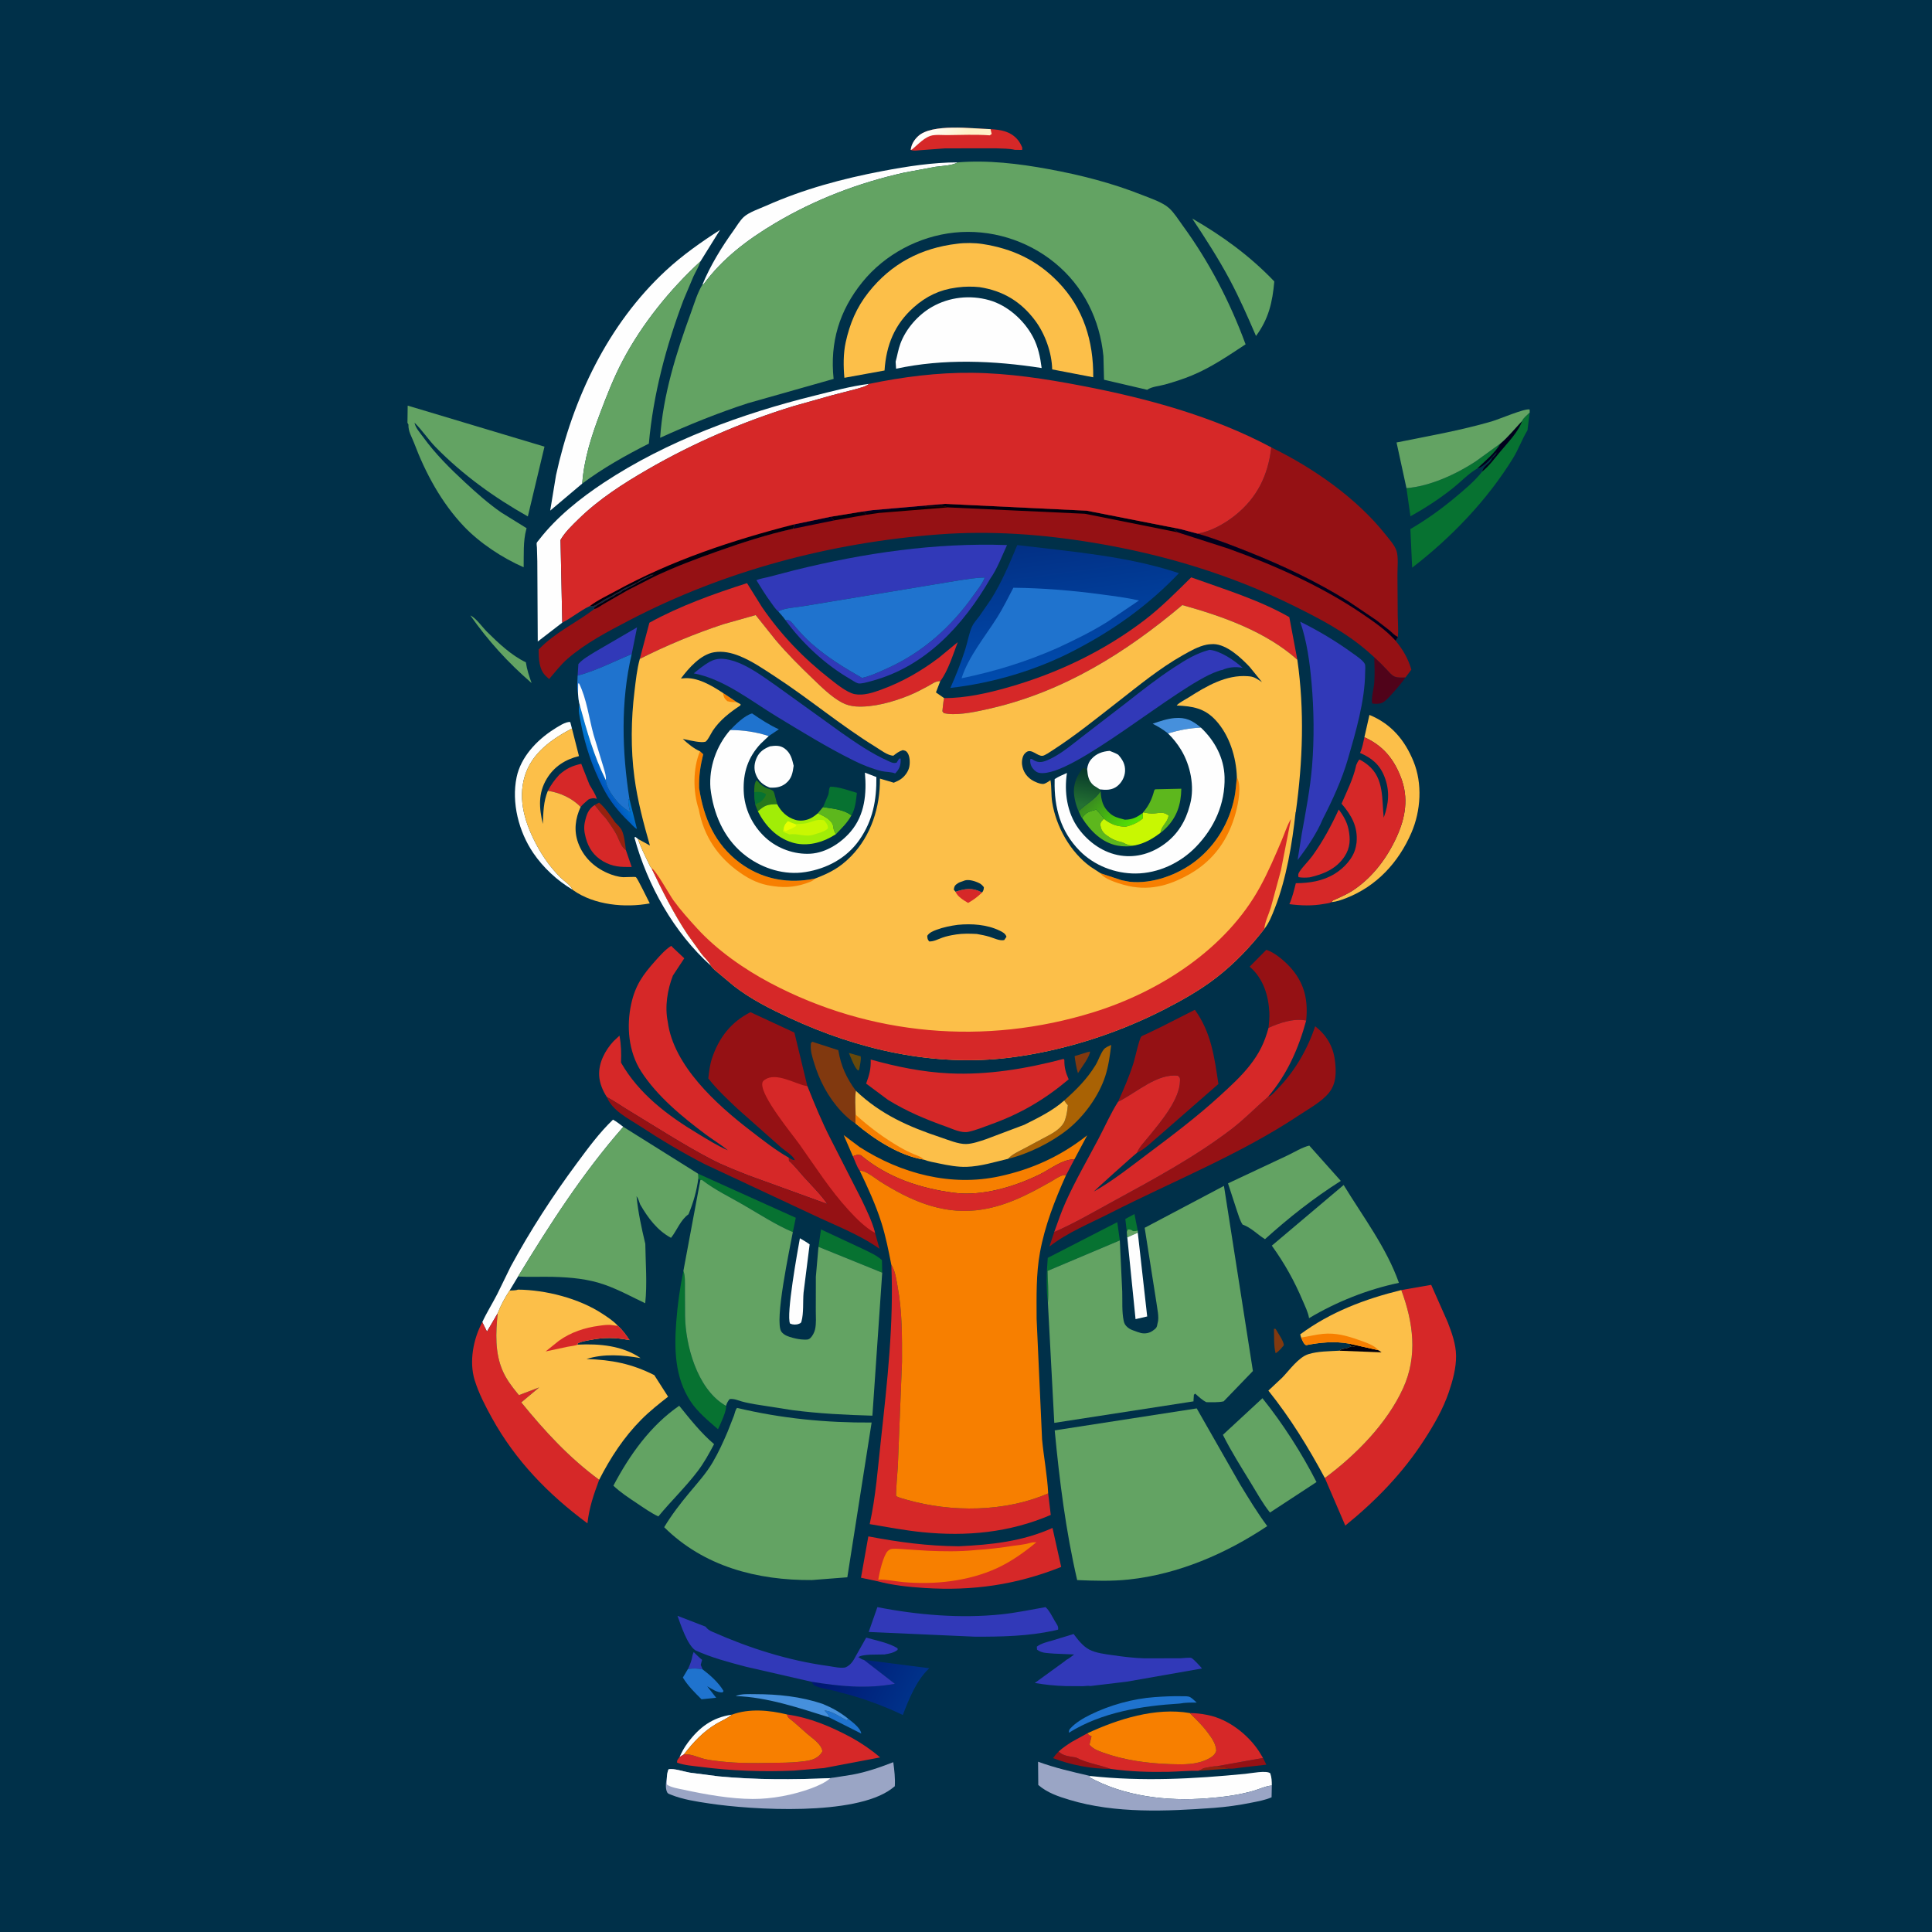 <svg version="1.1" xmlns="http://www.w3.org/2000/svg" style="display: block;" viewBox="0 0 2048 2048" width="1024" height="1024">
<defs>
	<linearGradient id="Gradient1" gradientUnits="userSpaceOnUse" x1="636.963" y1="828.901" x2="647.67" y2="822.372">
		<stop class="stop0" offset="0" stop-opacity="1" stop-color="rgb(0,87,190)"/>
		<stop class="stop1" offset="1" stop-opacity="1" stop-color="rgb(2,117,207)"/>
	</linearGradient>
	<linearGradient id="Gradient2" gradientUnits="userSpaceOnUse" x1="1011.68" y1="157.087" x2="983.918" y2="133.571">
		<stop class="stop0" offset="0" stop-opacity="1" stop-color="rgb(255,241,198)"/>
		<stop class="stop1" offset="1" stop-opacity="1" stop-color="rgb(255,255,254)"/>
	</linearGradient>
	<linearGradient id="Gradient3" gradientUnits="userSpaceOnUse" x1="882.113" y1="1756.23" x2="965.887" y2="1798.77">
		<stop class="stop0" offset="0" stop-opacity="1" stop-color="rgb(0,23,114)"/>
		<stop class="stop1" offset="1" stop-opacity="1" stop-color="rgb(0,50,138)"/>
	</linearGradient>
	<linearGradient id="Gradient4" gradientUnits="userSpaceOnUse" x1="1115.89" y1="575.136" x2="1133.75" y2="710.604">
		<stop class="stop0" offset="0" stop-opacity="1" stop-color="rgb(2,48,133)"/>
		<stop class="stop1" offset="1" stop-opacity="1" stop-color="rgb(0,75,173)"/>
	</linearGradient>
	<linearGradient id="Gradient5" gradientUnits="userSpaceOnUse" x1="957.261" y1="541.886" x2="956.648" y2="536.274">
		<stop class="stop0" offset="0" stop-opacity="1" stop-color="rgb(4,0,0)"/>
		<stop class="stop1" offset="1" stop-opacity="1" stop-color="rgb(0,0,53)"/>
	</linearGradient>
	<linearGradient id="Gradient6" gradientUnits="userSpaceOnUse" x1="1194.86" y1="882.085" x2="1159.54" y2="844.122">
		<stop class="stop0" offset="0" stop-opacity="1" stop-color="rgb(84,229,3)"/>
		<stop class="stop1" offset="1" stop-opacity="1" stop-color="rgb(57,138,32)"/>
	</linearGradient>
	<linearGradient id="Gradient7" gradientUnits="userSpaceOnUse" x1="1154.96" y1="817.406" x2="1147.73" y2="853.159">
		<stop class="stop0" offset="0" stop-opacity="1" stop-color="rgb(7,56,42)"/>
		<stop class="stop1" offset="1" stop-opacity="1" stop-color="rgb(36,113,50)"/>
	</linearGradient>
</defs>
<path transform="translate(0,0)" fill="rgb(0,48,73)" d="M -0 -0 L 2048 0 L 2048 2048 L -0 2048 L -0 -0 z"/>
<path transform="translate(0,0)" fill="rgb(150,33,14)" d="M 1270.06 1877.09 L 1273.5 1875.73 C 1274.85 1875.04 1275.02 1874.51 1276.64 1874.19 C 1281.33 1873.27 1285.79 1872.3 1290.58 1872.14 C 1294.51 1873.53 1299.15 1873.03 1302.62 1874.8 L 1270.06 1877.09 z"/>
<path transform="translate(0,0)" fill="rgb(103,73,11)" d="M 899.837 1116.19 L 912.335 1119.72 C 913.078 1123.64 911.405 1129.46 910.812 1133.5 L 909.857 1134.83 C 906.288 1133.2 901.579 1120.07 899.837 1116.19 z"/>
<path transform="translate(0,0)" fill="rgb(49,57,184)" d="M 735.327 1751.25 C 738.227 1753.99 741.091 1757.09 744.248 1759.51 L 742.783 1764.84 L 744.801 1769.61 C 739.072 1768.49 734.968 1768.4 729.198 1769.28 C 730.993 1765.71 732.293 1762.41 733.3 1758.55 C 733.76 1755.89 734.283 1753.76 735.327 1751.25 z"/>
<path transform="translate(0,0)" fill="rgb(129,57,15)" d="M 1350.45 1408.5 L 1352.26 1408.74 C 1354.82 1413.51 1360.45 1420.85 1360.98 1426 L 1357.45 1430.12 C 1355.73 1431.88 1354.36 1433.26 1352.19 1434.5 C 1350.09 1426.53 1350.75 1416.77 1350.45 1408.5 z"/>
<path transform="translate(0,0)" fill="rgb(129,57,15)" d="M 1152.19 1115.5 L 1155.5 1114.67 C 1154.96 1120.84 1146.1 1131.94 1142.68 1137.6 C 1140.81 1131.62 1139.95 1125.71 1139.14 1119.52 L 1152.19 1115.5 z"/>
<path transform="translate(0,0)" fill="rgb(31,115,206)" d="M 873.971 1813.22 C 882.17 1813.69 890.494 1820.32 898 1823.64 L 898.85 1821.68 C 903.36 1825.33 912.243 1831.66 912.948 1837.64 L 878.794 1820.43 C 878.714 1817.43 875.929 1815.45 873.971 1813.22 z"/>
<path transform="translate(0,0)" fill="rgb(7,114,49)" d="M 1194.48 1305.81 L 1192.9 1292.14 L 1202.56 1286.93 L 1206.06 1304.52 L 1206.11 1306.75 L 1194.99 1311.69 L 1194.48 1305.81 z"/>
<path transform="translate(0,0)" fill="rgb(99,163,99)" d="M 1194.48 1305.81 C 1195.28 1303.95 1194.84 1304.79 1195.75 1303.26 C 1198.47 1303.47 1198.9 1303.43 1201.05 1305.06 C 1202.93 1305.16 1204.25 1304.96 1206.06 1304.52 L 1206.11 1306.75 L 1194.99 1311.69 L 1194.48 1305.81 z"/>
<path transform="translate(0,0)" fill="rgb(149,17,20)" d="M 1338.86 1863.51 L 1342.37 1870.64 L 1316.29 1873.61 C 1312 1874.1 1306.86 1875.23 1302.62 1874.8 C 1299.15 1873.03 1294.51 1873.53 1290.58 1872.14 L 1338.86 1863.51 z"/>
<path transform="translate(0,0)" fill="rgb(254,254,254)" d="M 720.329 1862.57 C 722.676 1857.24 725.604 1852.02 729.096 1847.36 C 741.326 1831.02 754.972 1820.61 775.811 1817.62 L 774.602 1818.56 C 770.015 1822.07 764.18 1824.42 759.2 1827.4 C 745.03 1835.86 734.979 1846.9 724.836 1859.84 L 720.329 1862.57 z"/>
<path transform="translate(0,0)" fill="rgb(149,17,20)" d="M 1122.22 1856.67 C 1126.74 1861.39 1133.77 1861.85 1140.02 1862.9 L 1140.33 1862.91 C 1152.55 1869.08 1164.73 1870.64 1177.41 1875.11 C 1157.55 1875.18 1134.87 1871.03 1116.32 1863.69 C 1118.15 1861.04 1119.93 1858.93 1122.22 1856.67 z"/>
<path transform="translate(0,0)" fill="rgb(150,33,14)" d="M 630.346 853.369 L 635 850.809 C 640.822 855.296 647.774 865.459 651.987 871.636 C 654.488 874.2 657.589 877.01 659.191 880.26 C 661.707 885.363 662.762 895.427 663.503 901.242 C 658.973 898.081 656.955 892.099 654.728 887.197 C 651.458 880.003 646.652 873.75 642.131 867.301 C 637.823 863.223 634.258 857.907 630.346 853.369 z"/>
<path transform="translate(0,0)" fill="rgb(99,163,99)" d="M 498.631 652.405 C 504.532 655.04 511.307 664.836 516.216 669.702 C 528.311 681.691 541.995 694.681 557.438 702.084 C 558.571 709.761 560.908 716.807 563.518 724.079 C 538.565 702.436 517.579 679.501 498.631 652.405 z"/>
<path transform="translate(0,0)" fill="url(#Gradient1)" d="M 614.4 746.885 C 621.988 774.618 629.433 801.11 642.213 827.014 C 642.006 834.345 651.344 846.785 656.249 851.823 C 659.828 855.498 663.922 858.402 668.089 861.358 C 667.309 857.299 665.38 851.317 666.288 847.361 L 667.261 847.205 L 675.201 878.794 C 672.592 877.585 669.582 873.922 667.445 871.876 C 655.536 860.477 646.4 849.164 638.847 834.379 C 627.548 812.262 620.037 789.979 615.559 765.521 C 614.437 759.39 612.396 752.987 614.4 746.885 z"/>
<path transform="translate(0,0)" fill="rgb(254,254,254)" d="M 753.687 1023.82 C 714.21 988.417 686.46 938.692 672.5 887.846 L 673.5 887.129 L 676.216 889.283 C 679.141 897.778 683.142 905.943 687.101 914 C 687.905 915.637 689.268 919.261 690.626 920.27 C 702.051 944.077 714.021 968.164 728.66 990.182 L 743.747 1011.2 C 746.853 1015.17 751.563 1019.29 753.687 1023.82 z"/>
<path transform="translate(0,0)" fill="rgb(31,115,206)" d="M 729.198 1769.28 C 734.968 1768.4 739.072 1768.49 744.801 1769.61 C 752.946 1775.82 761.763 1783.6 766.962 1792.5 L 766 1794.02 C 760.1 1794.43 754.653 1790.3 749.63 1787.52 L 759.16 1799.67 L 743.641 1801.33 C 736.274 1793.97 729.278 1787.21 723.864 1778.27 L 729.198 1769.28 z"/>
<path transform="translate(0,0)" fill="rgb(70,144,220)" d="M 779.769 1797.9 C 786.127 1795.29 793.577 1795.86 800.361 1795.87 C 824.71 1795.9 848.704 1798.33 871.892 1806.13 C 882.028 1810.28 890.242 1814.86 898.85 1821.68 L 898 1823.64 C 890.494 1820.32 882.17 1813.69 873.971 1813.22 C 875.929 1815.45 878.714 1817.43 878.794 1820.43 C 846.842 1810.5 813.477 1799 779.769 1797.9 z"/>
<path transform="translate(0,0)" fill="rgb(80,3,26)" d="M 1456.76 696.685 C 1461.46 700.8 1465.72 705.201 1470.02 709.72 C 1472.41 712.228 1474.84 715.477 1478 716.979 C 1481.34 718.565 1486.33 718.133 1489.92 718.083 C 1485.33 724.611 1480.09 730.66 1474.69 736.527 C 1472.03 739.425 1468.75 743.291 1465.12 745.01 C 1462.35 746.323 1457.42 746.346 1454.5 745.676 C 1453.42 739.376 1456.29 730.167 1456.77 723.568 C 1457.41 714.609 1457.08 705.649 1456.76 696.685 z"/>
<path transform="translate(0,0)" fill="rgb(31,115,206)" d="M 1133.1 1836.77 C 1133.18 1834.59 1133.02 1834.05 1134.51 1832.36 C 1139.88 1826.26 1148.49 1821.24 1155.72 1817.68 C 1176.53 1807.44 1200.84 1800.67 1224.01 1799.01 C 1233.57 1798.32 1243.22 1797.86 1252.81 1798.07 C 1255.26 1798.12 1259.43 1797.82 1261.61 1799.05 C 1263.99 1800.38 1266.48 1803 1268.57 1804.81 C 1262.45 1804.8 1256.51 1804.71 1250.47 1805.85 C 1210.28 1808.32 1167.92 1814.99 1133.1 1836.77 z"/>
<path transform="translate(0,0)" fill="rgb(254,254,254)" d="M 1206.11 1306.75 L 1216.07 1395.5 L 1203.73 1398.34 L 1194.99 1311.69 L 1206.11 1306.75 z"/>
<path transform="translate(0,0)" fill="rgb(254,254,254)" d="M 847.92 1312.61 C 851.391 1314.69 855.045 1316.66 858.253 1319.12 L 851.817 1370.2 C 850.955 1379.72 852.12 1391.94 849.541 1400.94 C 849.101 1402.47 848.365 1402.69 846.97 1403.27 C 844.03 1404.49 840.359 1404.33 837.5 1403.06 C 833.09 1394.36 845.605 1325.35 847.92 1312.61 z"/>
<path transform="translate(0,0)" fill="rgb(7,114,49)" d="M 740.033 1244.2 L 843.579 1290.9 L 840.432 1306.07 C 822.49 1298.53 804.494 1286.76 787.625 1277.01 C 773.513 1268.86 758.083 1261.44 745.115 1251.53 L 744.015 1250.67 L 742.365 1251.03 L 740.293 1249.03 L 740.033 1244.2 z"/>
<path transform="translate(0,0)" fill="rgb(7,114,49)" d="M 867.612 1321.7 L 870.302 1303.25 L 915.14 1324.16 C 921.799 1327.48 929.491 1330.7 934.912 1335.85 L 935.188 1349.11 L 867.612 1321.7 z"/>
<path transform="translate(0,0)" fill="rgb(49,57,184)" d="M 612.312 716.205 L 613.124 703.927 C 617.596 698.622 624.787 694.767 630.61 691.06 L 675.326 665.018 L 669.621 693.397 C 650.777 701.134 631.996 710.983 612.312 716.205 z"/>
<path transform="translate(0,0)" fill="rgb(214,40,40)" d="M 592.892 821.21 C 600.321 814.637 606.436 811.807 616.137 809.668 L 624.856 831.771 C 627.493 836.445 631.219 841.661 632.648 846.818 C 629.483 845.855 628.784 846.018 625.519 846.741 L 623.637 847.599 C 620.764 850.078 617.938 852.449 615.482 855.352 C 606.157 845.915 593.776 840.298 580.762 838.29 C 584.103 831.859 587.989 826.515 592.892 821.21 z"/>
<path transform="translate(0,0)" fill="rgb(7,114,49)" d="M 1110.83 1381.13 C 1108.82 1366.02 1109.39 1348.59 1110.68 1333.37 L 1184.36 1295.53 L 1187.06 1314.88 L 1110.48 1347.22 C 1110.66 1358.22 1111.8 1370.23 1110.83 1381.13 z"/>
<path transform="translate(0,0)" fill="rgb(7,114,49)" d="M 1490.9 517.426 C 1515.57 515.59 1543.57 502.684 1564 489.316 L 1590.63 470.037 C 1584.73 480.36 1574.52 488.501 1565.97 496.656 L 1564.87 497.305 C 1556.22 502.512 1548.01 511.198 1540.03 517.527 C 1525.8 528.81 1510.98 538.471 1495.14 547.296 L 1490.9 517.426 z"/>
<path transform="translate(0,0)" fill="rgb(254,254,254)" d="M 606.656 942.952 C 590.58 933.38 575.864 919.744 565.322 904.254 C 549.952 881.67 542.019 850.957 547.621 823.924 C 552.03 802.644 568.842 784.766 586.667 773.341 C 590.63 770.801 599.98 764.474 604.5 765.439 L 606.277 772.198 C 584.791 783.617 563.801 798.138 556.31 822.59 C 548.453 848.231 557.029 873.87 569.252 896.522 C 575.98 908.989 584.358 920.498 594.42 930.492 C 597.434 933.486 605.729 938.937 606.656 942.952 z"/>
<path transform="translate(0,0)" fill="rgb(214,40,40)" d="M 1419.13 858.111 C 1423.78 864.348 1427.65 870.796 1429.34 878.478 C 1431.7 889.206 1431.45 898.631 1425.2 908.013 C 1416.56 920.992 1402.8 926.826 1388.13 930.045 C 1384.07 930.397 1380.52 930.531 1376.5 929.83 C 1375.88 927.169 1376.14 926.057 1377.7 923.745 C 1381.58 918.002 1387.1 912.896 1391.25 907.169 C 1402.38 891.79 1411.18 875.315 1419.13 858.111 z"/>
<path transform="translate(0,0)" fill="rgb(214,40,40)" d="M 630.346 853.369 C 634.258 857.907 637.823 863.223 642.131 867.301 C 646.652 873.75 651.458 880.003 654.728 887.197 C 656.955 892.099 658.973 898.081 663.503 901.242 L 669.625 919.042 C 657.996 919.179 649.667 918.976 639.375 913.039 C 629.705 907.46 623.864 899.118 621.03 888.446 L 620.67 887.024 C 619.218 881.43 618.767 876.675 620.066 870.969 C 621.757 863.543 623.654 857.594 630.346 853.369 z"/>
<path transform="translate(0,0)" fill="rgb(169,98,4)" d="M 1128.19 1166.51 C 1141.21 1154.84 1152.06 1144.13 1161.29 1129.14 C 1164.45 1124.01 1166.48 1116.9 1170.14 1112.32 C 1171.83 1110.2 1175.48 1108.83 1177.89 1107.67 C 1176.59 1118.87 1175.1 1130 1171.63 1140.77 C 1164.85 1161.81 1149.04 1183.48 1131.9 1197.2 C 1114.49 1211.13 1090.17 1223.14 1068.54 1228.41 C 1072.81 1223.71 1078.5 1221.25 1084.02 1218.34 L 1111.5 1203.64 C 1118.09 1200.17 1126.37 1194.82 1128.9 1187.44 L 1129.31 1186.14 C 1130.91 1181.29 1131.43 1176.54 1131.98 1171.5 C 1130.78 1170.34 1129.99 1169.37 1129.07 1167.95 L 1128.19 1166.51 z"/>
<path transform="translate(0,0)" fill="rgb(129,57,15)" d="M 907.033 1191.05 C 901.452 1187.74 896.044 1182.69 891.638 1177.95 C 877.702 1162.96 868.382 1145.03 862.597 1125.5 C 860.942 1119.91 859.13 1114.24 859.455 1108.37 C 859.587 1105.96 859.179 1105.96 861 1104.28 L 888.649 1113.25 C 891.34 1129.82 897.293 1142.91 907.284 1156.3 C 905.948 1164.31 906.907 1173.46 907.005 1181.61 L 907.033 1191.05 z"/>
<path transform="translate(0,0)" fill="rgb(214,40,40)" d="M 965.416 158.912 C 966.084 153.07 968.989 148.321 973.232 144.376 C 987.938 130.7 1030.29 136.387 1050 136.893 C 1060.58 137.529 1070.42 139.004 1078.03 147.242 C 1080.62 150.05 1082.16 153.014 1083.65 156.5 L 1083.5 158.917 L 1075.96 158.87 C 1069.93 157.357 1062.48 157.538 1056.25 157.249 L 1001.92 157.265 L 975.284 159.248 C 972.003 159.479 968.517 160.231 965.416 158.912 z"/>
<path transform="translate(0,0)" fill="url(#Gradient2)" d="M 965.416 158.912 C 966.084 153.07 968.989 148.321 973.232 144.376 C 987.938 130.7 1030.29 136.387 1050 136.893 L 1051.22 142 L 1049.24 143.464 C 1034.27 142.4 1018.95 143.065 1003.94 143.221 C 998.887 143.274 991.065 142.416 986.326 144.03 C 981.508 145.67 977.804 148.751 974.02 152.017 L 967.479 157.829 C 966.423 158.748 966.845 158.447 965.416 158.912 z"/>
<path transform="translate(0,0)" fill="url(#Gradient3)" d="M 915.772 1759.53 L 985.114 1768.39 L 984.07 1769.39 C 971.066 1782.03 963.443 1801.27 957.025 1817.97 C 936.691 1808.18 911.999 1799.14 890.105 1793.92 C 881.938 1791 870.635 1790.42 863.204 1786.55 C 862.325 1786.1 860.631 1783.53 859.893 1782.67 C 889.862 1787.58 918.54 1790.51 948.625 1784.91 L 915.772 1759.53 z"/>
<path transform="translate(0,0)" fill="rgb(7,114,49)" d="M 769.595 1490.32 C 770.679 1494.82 763.259 1510.57 761.109 1515.06 C 750.865 1506.06 739.601 1497.01 732.015 1485.5 C 715.316 1460.17 714.669 1430.48 716.842 1401.41 C 718.217 1383 720.738 1365.16 724.449 1347.09 C 726.479 1353.09 726.02 1359.25 726.048 1365.51 L 726.195 1394.98 C 726.676 1426.51 739.034 1471.06 767.165 1488.8 L 768.676 1489.76 L 769.595 1490.32 z"/>
<path transform="translate(0,0)" fill="rgb(149,17,20)" d="M 1344.7 1089.52 C 1345.27 1084.04 1345.83 1078.57 1345.55 1073.05 C 1344.65 1055.44 1339.25 1037.84 1325.82 1025.73 L 1324.68 1024.7 L 1342.34 1006.87 C 1351.81 1009.72 1363.73 1020.36 1370 1027.96 C 1383.38 1044.16 1386.61 1061.31 1384.62 1081.76 C 1370.76 1079.34 1357.31 1083.98 1344.7 1089.52 z"/>
<path transform="translate(0,0)" fill="rgb(247,127,0)" d="M 904.101 1225.73 L 894.328 1203.23 L 911.278 1215.92 C 955.199 1244.12 1008.03 1258.15 1059.7 1246.89 C 1094.61 1239.28 1124.38 1225.56 1152.46 1203.51 L 1138.94 1228.9 C 1126.27 1228.81 1113.5 1239.31 1102.18 1244.87 C 1075.54 1257.96 1041.18 1268.32 1011.31 1264.42 C 975.04 1259.68 940.908 1248.31 912.488 1224.59 C 908.535 1223.77 907.763 1224.34 904.101 1225.73 z"/>
<path transform="translate(0,0)" fill="rgb(252,191,73)" d="M 1446.31 781.516 L 1451.66 757.836 C 1474.59 767.269 1489.03 784.274 1498.35 807.063 C 1508 830.664 1506.18 859.52 1496.17 882.693 C 1482.53 914.237 1459.3 939.44 1426.96 952.055 C 1422.12 953.942 1416.66 955.844 1411.47 956.289 C 1412.84 954.595 1412.27 954.871 1413.98 954.096 C 1421.65 950.631 1428.75 947.615 1435.72 942.819 C 1455.61 929.14 1470.46 909.202 1480.42 887.405 C 1489.94 866.582 1493.4 845.812 1485 824 C 1477.37 804.198 1465.81 790.269 1446.31 781.516 z"/>
<path transform="translate(0,0)" fill="rgb(254,254,254)" d="M 511.247 1401.52 C 515.928 1391.3 521.958 1381.82 527.079 1371.83 L 541.475 1342.39 C 562.046 1304.48 585.732 1267.87 611.403 1233.24 C 623.278 1217.21 635.323 1200.7 649.79 1186.9 C 653.724 1188.99 657.176 1191.82 660.719 1194.5 C 617.77 1243.38 582.86 1297.73 549.153 1353.16 L 540.183 1368.05 C 535.374 1375.27 530.67 1383.93 527.592 1392.06 L 516.209 1411.51 L 511.247 1401.52 z"/>
<path transform="translate(0,0)" fill="rgb(99,163,99)" d="M 1331.42 356.153 C 1322.69 335.94 1313.9 315.84 1303.52 296.403 C 1291.62 274.117 1277.79 252.688 1263.8 231.659 C 1295.93 250.126 1325.2 271.483 1350.81 298.34 C 1348.87 320.354 1344.83 338.034 1331.42 356.153 z"/>
<path transform="translate(0,0)" fill="rgb(254,254,254)" d="M 1155.64 1882.63 C 1211.18 1888.61 1264.8 1885.75 1320.19 1880.33 C 1326.04 1879.76 1342.36 1876.46 1346.5 1879.72 C 1348.06 1884.24 1348.17 1888.02 1348.19 1892.74 C 1341.98 1893.13 1334.62 1896.66 1328.58 1898.38 C 1312.52 1902.95 1296.27 1904.96 1279.66 1906.26 C 1237.36 1909.58 1191.76 1904.47 1154.12 1883.59 L 1155.64 1882.63 z"/>
<path transform="translate(0,0)" fill="rgb(254,254,254)" d="M 744.595 301.744 C 753.024 281.327 764.906 262.054 777.747 244.141 C 780.904 239.736 784.355 233.814 788.282 230.133 C 793.732 225.024 805.133 221.212 812.192 218.076 C 851.928 200.424 893.065 189.38 935.672 181.29 C 961.504 176.385 988.9 172.11 1015.23 172.129 C 1008.81 175.76 998.634 175.724 991.261 176.875 L 958.281 183.014 C 910.078 193.818 864.269 211.302 821.793 236.5 C 792.805 253.696 765.89 273.907 745.802 301.335 L 744.595 301.744 z"/>
<path transform="translate(0,0)" fill="rgb(214,40,40)" d="M 834.186 1817.38 C 858.925 1820.91 880.432 1830.1 902.359 1841.79 C 913.337 1847.89 923.449 1854.74 932.979 1862.93 L 873.449 1874.23 L 841.508 1876.92 C 808.568 1878.38 775.706 1877.18 743 1872.99 C 734.858 1871.95 725.459 1871.37 717.779 1868.5 C 717.352 1865.82 718.858 1864.74 720.329 1862.57 L 724.836 1859.84 C 732.348 1858.76 740.191 1863.14 747.5 1864.76 C 753.118 1866.02 759.135 1866.65 764.857 1867.27 C 782.199 1869.17 799.577 1869.05 816.997 1868.73 C 827.188 1868.53 837.63 1868.67 847.764 1867.52 C 851.662 1867.08 855.62 1866.78 859.414 1865.73 C 864.785 1864.25 869.1 1861.37 871.815 1856.5 C 870.766 1848.76 861.467 1842.96 855.942 1838.21 C 849.439 1832.63 843.291 1826.67 836.49 1821.43 C 834.985 1820.27 834.879 1819.12 834.186 1817.38 z"/>
<path transform="translate(0,0)" fill="rgb(214,40,40)" d="M 904.101 1225.73 C 907.763 1224.34 908.535 1223.77 912.488 1224.59 C 940.908 1248.31 975.04 1259.68 1011.31 1264.42 C 1041.18 1268.32 1075.54 1257.96 1102.18 1244.87 C 1113.5 1239.31 1126.27 1228.81 1138.94 1228.9 L 1129.93 1246.07 L 1129.89 1246.07 C 1126.35 1244.21 1118.44 1250.07 1115 1252.03 C 1089.43 1266.57 1064.32 1279.81 1034.62 1282.99 C 997.162 1287.01 963.815 1271.94 933.024 1252.5 C 927.734 1249.16 919.225 1241.99 913.286 1241.15 L 911.332 1240.94 C 908.412 1237.17 906.204 1230.18 904.101 1225.73 z"/>
<path transform="translate(0,0)" fill="rgb(214,40,40)" d="M 1261.12 1815.9 C 1267.34 1816.04 1272.88 1816.49 1279 1817.75 L 1280.71 1818.09 C 1302.17 1822.49 1322.9 1838.58 1334.73 1856.71 L 1338.86 1863.51 L 1290.58 1872.14 C 1285.79 1872.3 1281.33 1873.27 1276.64 1874.19 C 1275.02 1874.51 1274.85 1875.04 1273.5 1875.73 L 1270.06 1877.09 C 1259.91 1876.89 1249.45 1877.97 1239.26 1878.18 C 1218.49 1878.61 1197.99 1878.03 1177.41 1875.11 C 1164.73 1870.64 1152.55 1869.08 1140.33 1862.91 L 1140.02 1862.9 C 1133.77 1861.85 1126.74 1861.39 1122.22 1856.67 C 1126.53 1852.69 1131.2 1849.64 1136.11 1846.48 L 1152.67 1837.37 C 1153.69 1838.7 1154.22 1839.26 1155.8 1839.99 L 1157.05 1840.5 L 1154.89 1849.5 C 1158.69 1853.87 1163.96 1855.91 1169.32 1857.83 C 1192.17 1866.01 1216.67 1869.27 1240.83 1870.07 C 1254.18 1870.51 1268.1 1870.87 1280.36 1864.71 C 1284.48 1862.64 1287.79 1860.48 1289.29 1856 C 1289.03 1848.97 1285.09 1843.13 1281 1837.64 L 1279.79 1836.04 C 1274.26 1828.62 1267.71 1822.36 1261.12 1815.9 z"/>
<path transform="translate(0,0)" fill="rgb(7,114,49)" d="M 1621.57 437.262 L 1619.16 456.194 L 1618.71 456.923 C 1613.18 466.147 1609.56 476.435 1603.91 485.63 C 1576.58 530.11 1538.22 570.029 1496.94 601.773 L 1495.05 560.841 C 1512.61 550.575 1527.51 539.843 1543.11 526.823 C 1552.21 519.226 1562.49 510.625 1569.96 501.411 L 1571.16 499.893 C 1572.46 493.248 1578.44 492.219 1581.01 487.005 L 1581.51 485.5 C 1583.61 483.658 1585.61 482.204 1586.5 479.49 C 1580.56 485.431 1574.07 494.57 1565.97 496.656 C 1574.52 488.501 1584.73 480.36 1590.63 470.037 C 1598.85 463.067 1606.08 454.026 1613.5 446.183 C 1614.4 443.431 1619.42 439.465 1621.57 437.262 z"/>
<path transform="translate(0,0)" fill="rgb(1,0,28)" d="M 1613.5 446.183 C 1609.95 457.327 1597.92 469.671 1590.44 478.656 C 1584.55 485.727 1578.36 494.183 1571.16 499.893 C 1572.46 493.248 1578.44 492.219 1581.01 487.005 L 1581.51 485.5 C 1583.61 483.658 1585.61 482.204 1586.5 479.49 C 1580.56 485.431 1574.07 494.57 1565.97 496.656 C 1574.52 488.501 1584.73 480.36 1590.63 470.037 C 1598.85 463.067 1606.08 454.026 1613.5 446.183 z"/>
<path transform="translate(0,0)" fill="rgb(154,165,197)" d="M 1348.19 1892.74 L 1347.93 1905.21 C 1341.33 1908.12 1333.8 1909.45 1326.74 1910.87 C 1313.4 1913.57 1300.02 1915.47 1286.44 1916.46 C 1236.68 1920.11 1182.26 1922.52 1134 1907.99 C 1121.9 1904.35 1110.33 1900.54 1100.62 1892.14 L 1100.4 1867.48 C 1118.39 1874.1 1135.88 1878.01 1154.46 1882.35 L 1155.64 1882.63 L 1154.12 1883.59 C 1191.76 1904.47 1237.36 1909.58 1279.66 1906.26 C 1296.27 1904.96 1312.52 1902.95 1328.58 1898.38 C 1334.62 1896.66 1341.98 1893.13 1348.19 1892.74 z"/>
<path transform="translate(0,0)" fill="rgb(49,57,184)" d="M 930.068 1703.62 C 972.534 1711.98 1018.45 1715.79 1061.6 1711.27 C 1077.34 1709.62 1092.71 1706.34 1108.28 1703.63 C 1112.08 1706.66 1115.62 1714.06 1118.18 1718.39 C 1119.88 1721.28 1122.42 1724.2 1121.57 1727.5 L 1117.75 1728.42 C 1089.76 1734.49 1061.98 1735.03 1033.5 1734.96 L 920.861 1729.94 L 930.068 1703.62 z"/>
<path transform="translate(0,0)" fill="rgb(49,57,184)" d="M 1117.13 1752.89 C 1110.54 1752.18 1104.68 1752.77 1099.3 1748.71 L 1099.08 1745.5 C 1103.77 1741.93 1110.38 1740.48 1115.98 1738.86 L 1138.07 1732.11 C 1142.43 1737.97 1147.87 1744.96 1154.42 1748.49 C 1161.52 1752.32 1171.38 1753.4 1179.3 1754.55 C 1190.34 1756.15 1202.34 1757.64 1213.5 1757.92 L 1251.46 1757.82 C 1253.76 1757.77 1261.33 1756.83 1262.93 1757.52 C 1265.2 1758.5 1272.47 1766.59 1274.17 1768.65 L 1194.32 1782.66 L 1155.84 1787.26 C 1153.8 1786.72 1150.39 1787.36 1148.24 1787.43 L 1129.68 1787.32 C 1118.48 1787 1107.98 1785.91 1096.93 1784.01 L 1128.68 1760.96 L 1130.23 1759.62 C 1133.24 1758.13 1135.96 1755.81 1138.66 1753.8 L 1117.13 1752.89 z"/>
<path transform="translate(0,0)" fill="rgb(99,163,99)" d="M 1490.9 517.426 L 1480.4 469.047 C 1514.41 462.173 1548 456.389 1581.41 446.669 C 1589.02 444.457 1616.57 432.598 1621.5 434.079 L 1621.57 437.262 C 1619.42 439.465 1614.4 443.431 1613.5 446.183 C 1606.08 454.026 1598.85 463.067 1590.63 470.037 L 1564 489.316 C 1543.57 502.684 1515.57 515.59 1490.9 517.426 z"/>
<path transform="translate(0,0)" fill="rgb(49,57,184)" d="M 737.002 1749.35 C 728.407 1743.34 721.692 1722.51 718.168 1712.84 L 747.854 1724.28 C 750.146 1727.11 751.717 1728.24 755 1729.69 C 794.502 1747.15 835.425 1760.25 878.375 1766.08 C 882.608 1766.66 892.819 1769.03 896.773 1767.25 C 901.585 1765.08 904.602 1760.53 906.913 1755.96 L 918.21 1735.95 C 928.292 1738.78 942.772 1741.66 951.5 1747.27 L 951.5 1748.93 C 947.314 1752.21 942.717 1752.86 937.599 1753.78 C 931.006 1754.11 914.596 1753.14 909.868 1756.61 C 911.491 1757.53 913.957 1759.42 915.772 1759.53 L 948.625 1784.91 C 918.54 1790.51 889.862 1787.58 859.893 1782.67 L 790.703 1766.8 C 772.182 1761.89 754.514 1757.31 737.002 1749.35 z"/>
<path transform="translate(0,0)" fill="rgb(31,115,206)" d="M 612.312 716.205 C 631.996 710.983 650.777 701.134 669.621 693.397 C 657.797 743.381 659.351 796.826 667.261 847.205 L 666.288 847.361 C 665.38 851.317 667.309 857.299 668.089 861.358 C 663.922 858.402 659.828 855.498 656.249 851.823 C 651.344 846.785 642.006 834.345 642.213 827.014 C 629.433 801.11 621.988 774.618 614.4 746.885 C 613.356 743.163 613.098 739.372 612.731 735.54 C 611.237 729.778 612.159 722.174 612.312 716.205 z"/>
<path transform="translate(0,0)" fill="rgb(254,254,254)" d="M 612.731 735.54 L 612.885 724.5 L 613.836 724.5 C 621.888 740.639 624.403 761.549 629.255 778.995 L 639.417 812.315 C 640.704 816.796 642.782 822.34 642.213 827.014 C 629.433 801.11 621.988 774.618 614.4 746.885 C 613.356 743.163 613.098 739.372 612.731 735.54 z"/>
<path transform="translate(0,0)" fill="rgb(247,127,0)" d="M 1152.67 1837.37 C 1185.07 1822.26 1225.07 1809.65 1261.12 1815.9 C 1267.71 1822.36 1274.26 1828.62 1279.79 1836.04 L 1281 1837.64 C 1285.09 1843.13 1289.03 1848.97 1289.29 1856 C 1287.79 1860.48 1284.48 1862.64 1280.36 1864.71 C 1268.1 1870.87 1254.18 1870.51 1240.83 1870.07 C 1216.67 1869.27 1192.17 1866.01 1169.32 1857.83 C 1163.96 1855.91 1158.69 1853.87 1154.89 1849.5 L 1157.05 1840.5 L 1155.8 1839.99 C 1154.22 1839.26 1153.69 1838.7 1152.67 1837.37 z"/>
<path transform="translate(0,0)" fill="rgb(247,127,0)" d="M 775.811 1817.62 C 794.105 1810.8 815.683 1812.85 834.186 1817.38 C 834.879 1819.12 834.985 1820.27 836.49 1821.43 C 843.291 1826.67 849.439 1832.63 855.942 1838.21 C 861.467 1842.96 870.766 1848.76 871.815 1856.5 C 869.1 1861.37 864.785 1864.25 859.414 1865.73 C 855.62 1866.78 851.662 1867.08 847.764 1867.52 C 837.63 1868.67 827.188 1868.53 816.997 1868.73 C 799.577 1869.05 782.199 1869.17 764.857 1867.27 C 759.135 1866.65 753.118 1866.02 747.5 1864.76 C 740.191 1863.14 732.348 1858.76 724.836 1859.84 C 734.979 1846.9 745.03 1835.86 759.2 1827.4 C 764.18 1824.42 770.015 1822.07 774.602 1818.56 L 775.811 1817.62 z"/>
<path transform="translate(0,0)" fill="rgb(99,163,99)" d="M 1346.23 1603.36 C 1338.46 1593.73 1332.06 1581.99 1325.58 1571.41 C 1315.48 1554.88 1304.99 1538.31 1296.32 1520.98 L 1338.24 1482.17 C 1359.98 1509.3 1379.73 1540.09 1395.55 1571.05 L 1346.23 1603.36 z"/>
<path transform="translate(0,0)" fill="rgb(254,254,254)" d="M 596.035 660.02 L 570.047 680.038 L 569.57 595 L 569.167 580.431 C 569.122 579.253 568.625 576.341 568.955 575.449 C 569.243 574.671 570.898 572.83 571.468 572.094 C 589.998 548.161 615.066 528.154 640.178 511.565 C 707.149 467.327 786.675 438.332 864.273 419.183 C 883.105 414.535 902.017 409.314 921.296 406.927 L 920.102 407.763 C 916.623 410.041 911.782 411.168 907.794 412.334 L 882 419.011 L 841.229 430.5 C 787.752 446.83 734.991 469.624 686.608 497.607 C 660.541 512.683 634.953 529.064 613.317 550.213 C 606.421 556.953 599.012 563.935 594.172 572.345 L 596.035 660.02 z"/>
<path transform="translate(0,0)" fill="rgb(99,163,99)" d="M 1301.74 1254.43 L 1364.5 1224.96 C 1371.63 1221.62 1380.3 1216.16 1387.91 1214.37 L 1421.3 1251.81 C 1392.23 1270.23 1366.49 1290.58 1340.94 1313.56 C 1332.74 1308.54 1326.45 1301.39 1317.18 1298.08 C 1314.51 1294.1 1312.88 1288.33 1311.32 1283.81 L 1301.74 1254.43 z"/>
<path transform="translate(0,0)" fill="rgb(252,191,73)" d="M 907.284 1156.3 C 933.758 1181.42 963.158 1194.37 997.387 1205.76 C 1005.06 1208.32 1015.83 1212.86 1024 1212.71 C 1030.8 1212.59 1039.07 1209.67 1045.5 1207.49 L 1085.92 1192.26 C 1100.53 1184.92 1115.9 1177.51 1128.19 1166.51 L 1129.07 1167.95 C 1129.99 1169.37 1130.78 1170.34 1131.98 1171.5 C 1131.43 1176.54 1130.91 1181.29 1129.31 1186.14 L 1128.9 1187.44 C 1126.37 1194.82 1118.09 1200.17 1111.5 1203.64 L 1084.02 1218.34 C 1078.5 1221.25 1072.81 1223.71 1068.54 1228.41 C 1054.05 1231.85 1039.71 1236.38 1024.7 1236.9 C 1015.24 1237.22 1004.73 1235.28 995.512 1233.32 C 990.385 1232.22 984.178 1231.23 979.344 1229.26 C 953.622 1225.22 926.645 1207.62 907.033 1191.05 L 907.005 1181.61 C 906.907 1173.46 905.948 1164.31 907.284 1156.3 z"/>
<path transform="translate(0,0)" fill="rgb(247,127,0)" d="M 907.005 1181.61 C 921.423 1194.68 937.178 1206.42 954.04 1216.15 C 959.002 1219.01 964.214 1221.59 969.5 1223.8 C 973.252 1225.36 976.554 1226.17 979.344 1229.26 C 953.622 1225.22 926.645 1207.62 907.033 1191.05 L 907.005 1181.61 z"/>
<path transform="translate(0,0)" fill="rgb(99,163,99)" d="M 650.215 1574.9 C 667.346 1542.42 689.415 1511.22 719.994 1490.17 C 731.399 1504.26 743.098 1519.1 756.962 1530.86 C 751.658 1540.86 746.404 1550.48 739.554 1559.52 C 726.762 1576.39 711.307 1591.12 697.872 1607.49 C 689.948 1603.74 682.683 1598.56 675.417 1593.7 C 666.536 1587.75 658.006 1582.27 650.215 1574.9 z"/>
<path transform="translate(0,0)" fill="rgb(149,17,20)" d="M 1185.19 1167.91 C 1191.28 1154.28 1197.13 1140.96 1201.61 1126.69 C 1203.1 1121.96 1207.71 1100.87 1209.85 1098.74 C 1210.69 1097.9 1214.17 1096.62 1215.39 1096.02 L 1230.76 1088.6 L 1266.6 1070.43 C 1283.93 1094.41 1287.35 1120.63 1291.56 1149.09 L 1228.98 1203.75 C 1221.68 1209.77 1213.71 1218.05 1205.17 1222.1 C 1207.84 1215.57 1213.7 1209.8 1218.11 1204.34 C 1230.27 1189.26 1250.74 1165.56 1250.86 1145.38 C 1250.88 1142.33 1250.85 1142.53 1248.72 1140.37 C 1226.83 1137.53 1204.68 1158.28 1186.03 1167.5 L 1185.19 1167.91 z"/>
<path transform="translate(0,0)" fill="rgb(154,165,197)" d="M 880.266 1884.9 C 880.624 1884.58 883.854 1884.32 884.354 1884.25 L 903.291 1881.26 C 918.188 1878.59 932.84 1873.47 946.906 1867.99 C 948.03 1876.21 949.084 1885.22 948.538 1893.48 L 945.003 1896.25 C 906.34 1925.13 797.859 1918.69 751.8 1911.75 C 738.443 1909.74 723.909 1907.6 711.324 1902.5 C 709.966 1901.95 708.082 1901.47 707.334 1900.12 C 704.91 1895.74 706.046 1888.64 706.915 1883.93 C 707.21 1880.89 707.431 1878.33 708.722 1875.5 C 714.582 1874.39 724.865 1877.99 731 1879.04 L 761.5 1883 C 801.065 1886.74 840.611 1886.65 880.266 1884.9 z"/>
<path transform="translate(0,0)" fill="rgb(254,254,254)" d="M 706.915 1883.93 C 707.21 1880.89 707.431 1878.33 708.722 1875.5 C 714.582 1874.39 724.865 1877.99 731 1879.04 L 761.5 1883 C 801.065 1886.74 840.611 1886.65 880.266 1884.9 C 874.838 1889.67 866.665 1893.24 859.9 1895.73 C 840.771 1902.78 818.353 1907.05 797.949 1906.98 C 774.113 1906.89 748.323 1902.25 725.077 1897.27 C 720.593 1896.31 709.891 1894.58 706.853 1891.5 L 706.915 1883.93 z"/>
<path transform="translate(0,0)" fill="rgb(254,254,254)" d="M 617.202 512.605 L 583.235 541.261 L 589.39 503.835 C 606.976 422.805 644.452 343.645 705.908 286.761 C 723.44 270.533 743.174 256.619 763.245 243.747 L 742.542 277.021 C 710.203 306.763 680.824 343.087 660.26 381.948 C 650.62 400.166 643.283 419.095 636.016 438.327 C 626.963 462.285 619.008 486.885 617.202 512.605 z"/>
<path transform="translate(0,0)" fill="rgb(214,40,40)" d="M 678.225 698.441 L 688.389 660.113 C 720.465 642.389 757.011 629.312 791.885 618.16 L 807.772 643.61 C 828.287 673.411 851.837 697.828 880.252 720.023 C 886.751 725.1 897.824 734.204 906.053 735.818 C 915.316 737.634 925.784 734.13 934.407 730.958 C 956.834 722.708 976.029 711.613 995.085 697.348 L 1015.24 680.73 C 1010.3 693.686 1005.05 711.12 996.702 722.082 C 992.001 721.718 988.004 725.053 984 727.216 C 977.417 730.771 970.635 734.355 963.711 737.178 C 946.908 744.029 925.525 750.102 907.263 748.877 C 902.146 748.534 897.028 747.198 892.513 744.762 C 881.123 738.617 871.171 728.642 861.883 719.744 C 848.147 706.587 834.255 692.776 821.997 678.206 L 801.066 652.009 L 767.228 661.565 C 737.357 671.333 706.255 684.311 678.225 698.441 z"/>
<path transform="translate(0,0)" fill="rgb(214,40,40)" d="M 1441.67 798.112 C 1444.19 792.883 1445.1 787.16 1446.31 781.516 C 1465.81 790.269 1477.37 804.198 1485 824 C 1493.4 845.812 1489.94 866.582 1480.42 887.405 C 1470.46 909.202 1455.61 929.14 1435.72 942.819 C 1428.75 947.615 1421.65 950.631 1413.98 954.096 C 1412.27 954.871 1412.84 954.595 1411.47 956.289 C 1409.62 957.446 1405.65 957.797 1403.43 958.2 C 1391.03 960.453 1379.22 960.013 1366.77 958.451 C 1369.96 951.37 1371.71 943.737 1373.63 936.24 C 1388.1 936.119 1402.03 934.039 1414.62 926.41 C 1424.52 920.409 1434.43 909.963 1437.05 898.433 L 1437.35 897.028 L 1438.02 893.124 C 1439.52 876.347 1432.69 864.226 1422.09 851.924 C 1427.25 840.089 1434.46 825.377 1437.22 812.837 L 1437.56 811.208 C 1438.56 808.887 1439.32 807.042 1441 805.11 C 1444.36 806.702 1447.44 808.824 1450.31 811.18 C 1467.34 825.146 1464.75 847.42 1466.8 866.783 C 1472.22 851.831 1473.49 837.988 1467.39 822.849 C 1462.26 810.109 1453.95 803.526 1441.67 798.112 z"/>
<path transform="translate(0,0)" fill="rgb(149,17,20)" d="M 1344.31 1162.5 L 1345.32 1162.24 C 1348.54 1160.96 1351.86 1156.75 1354.27 1154.29 C 1372.65 1135.47 1385.74 1112.67 1394.19 1087.9 C 1406.04 1097.22 1413.21 1109.06 1415.1 1124.31 C 1416.6 1136.42 1416.69 1148.78 1408.5 1158.68 C 1400.54 1168.3 1387.14 1175.49 1376.78 1182.38 C 1314.48 1223.8 1243.57 1251.97 1177.06 1285.83 C 1155.34 1296.89 1131.73 1306.33 1112.41 1321.4 L 1117.54 1305.97 C 1138.74 1296.8 1159.68 1284.51 1179.99 1273.44 C 1222.69 1250.14 1266.17 1226.79 1304.96 1197.26 C 1319.18 1186.44 1330.96 1174.1 1344.31 1162.5 z"/>
<path transform="translate(0,0)" fill="rgb(214,40,40)" d="M 1000.84 740.046 C 1023.66 740.047 1046.8 734.835 1068.65 728.619 C 1120.68 713.818 1170.15 690.248 1213.28 657.311 C 1231.08 643.713 1246.81 627.717 1262.73 612.021 C 1297.45 624.552 1334.59 635.784 1366.72 654.18 L 1375.24 699.353 C 1341.86 669.463 1295.97 653.28 1253.3 641.409 C 1193.57 691.849 1127.08 733.312 1050 750.991 C 1036.67 754.048 1018.39 758.18 1004.79 756.706 L 1000.5 756.011 L 998.957 754 C 999.58 749.624 999.703 744.266 1000.84 740.046 z"/>
<path transform="translate(0,0)" fill="rgb(252,191,73)" d="M 606.656 942.952 C 605.729 938.937 597.434 933.486 594.42 930.492 C 584.358 920.498 575.98 908.989 569.252 896.522 C 557.029 873.87 548.453 848.231 556.31 822.59 C 563.801 798.138 584.791 783.617 606.277 772.198 L 613.735 801.499 C 599.263 805.01 587.384 812.566 579.586 825.52 C 570.261 841.011 571.453 856.522 575.423 873.426 C 575.987 861.209 575.988 849.761 580.762 838.29 C 593.776 840.298 606.157 845.915 615.482 855.352 C 609.838 867.682 608.127 880.47 612.869 893.496 C 618.287 908.38 629.589 919.188 643.945 925.447 C 649.23 927.751 655.009 929.541 660.786 929.854 C 662.7 929.958 673.282 929.224 674.109 929.796 C 675.769 930.945 687.118 954.496 688.792 957.653 C 662.52 962.526 629.969 959.48 607.578 943.658 L 606.656 942.952 z"/>
<path transform="translate(0,0)" fill="rgb(214,40,40)" d="M 527.592 1392.06 C 525.486 1412.74 524.444 1434.17 533.074 1453.62 C 536.809 1462.04 542.437 1469.59 548.246 1476.67 L 550.092 1478.89 L 571.553 1470.72 L 552.589 1486.6 C 577.71 1517.38 603.021 1544.99 635.139 1568.62 C 629.218 1584.8 624.696 1597.49 622.704 1614.8 C 581.257 1584.1 546.458 1548.4 521.347 1502.9 C 514.363 1490.25 507.456 1476.91 503.173 1463.05 C 497.101 1443.41 501.713 1419.35 511.247 1401.52 L 516.209 1411.51 L 527.592 1392.06 z"/>
<path transform="translate(0,0)" fill="rgb(254,254,254)" d="M 949.404 383.379 C 951.191 377.007 952.154 370.474 954.462 364.256 C 960.358 348.375 973.308 333.702 987.936 325.346 C 1006.34 314.835 1028.27 312.458 1048.63 318.201 C 1067.98 323.659 1085.57 339.423 1094.9 357 C 1100.48 367.506 1102.68 378.452 1104.19 390.125 C 1053.7 382.256 1000.1 379.935 949.902 390.88 L 949.404 383.379 z"/>
<path transform="translate(0,0)" fill="rgb(99,163,99)" d="M 617.202 512.605 C 619.008 486.885 626.963 462.285 636.016 438.327 C 643.283 419.095 650.62 400.166 660.26 381.948 C 680.824 343.087 710.203 306.763 742.542 277.021 C 740.701 282.817 737.571 287.684 735.02 293.142 L 724.526 318.042 C 706.058 367.025 692.476 418.016 687.808 470.247 C 663.398 482.586 639.128 496.184 617.202 512.605 z"/>
<path transform="translate(0,0)" fill="rgb(49,57,184)" d="M 1402.31 867.99 C 1396.03 883.19 1385.48 898.637 1375.51 911.678 L 1379.96 883.629 C 1384.22 859.886 1388.88 836.005 1390.85 811.937 C 1393.22 782.976 1392.86 752.807 1390.3 723.875 C 1388.35 701.859 1385.43 679.98 1378.24 658.995 C 1397.53 668.523 1416.16 679.652 1433.59 692.294 C 1437.55 695.165 1444.25 699.432 1446.66 703.593 C 1447.71 705.409 1447.1 710.682 1447.09 712.857 C 1446.93 742.749 1437.04 776.398 1428.72 804.988 C 1422.45 826.538 1412.55 848.032 1402.31 867.99 z"/>
<path transform="translate(0,0)" fill="rgb(214,40,40)" d="M 944.855 1340.75 L 945.408 1341.64 C 949.159 1348.13 950.124 1356.34 951.485 1363.62 C 956.415 1389.97 956.222 1416.77 956.163 1443.48 L 951.735 1554.66 C 951.47 1557.88 949.321 1585.14 949.956 1585.78 C 951.443 1587.27 958.976 1589.14 961.183 1589.78 C 1008.45 1603.34 1065.66 1602.87 1111.11 1583.06 L 1113.86 1605.87 C 1070.11 1624.68 1024.69 1628.91 977.583 1624.16 C 958.97 1622.28 940.347 1618.74 921.9 1615.63 C 928.306 1586.83 930.581 1555.87 933.796 1526.52 C 940.561 1464.75 947.524 1402.99 944.855 1340.75 z"/>
<path transform="translate(0,0)" fill="rgb(214,40,40)" d="M 1016.41 1639.12 C 1051.04 1637.49 1083.69 1634.05 1115.69 1619.69 L 1124.91 1661.02 C 1077.13 1680.02 1031.3 1686.6 980 1683.33 C 963.703 1682.29 946.096 1680.46 930.29 1676.21 L 912.677 1672.47 L 920.472 1628.64 C 952.882 1634.79 983.333 1638.88 1016.41 1639.12 z"/>
<path transform="translate(0,0)" fill="rgb(247,127,0)" d="M 1035.01 1643.03 C 1048.03 1642.32 1061.02 1640.61 1073.91 1638.65 C 1080.03 1637.73 1086.19 1637.34 1092.14 1635.55 C 1094.27 1634.9 1096.41 1634.84 1098.63 1634.83 C 1086.03 1645.33 1071.63 1655.55 1056.66 1662.4 C 1026.37 1676.24 990.397 1680.06 957.494 1677.09 C 949.095 1676.34 939.284 1674.05 930.983 1674.52 C 932.148 1667.43 936.169 1649.09 941.137 1644.08 C 941.538 1643.67 943.294 1642.45 944 1642.26 C 947.277 1641.37 952.789 1641.95 956.194 1642.11 L 983.437 1643.86 C 999.595 1644.57 1017.08 1644.83 1033.15 1643.23 L 1035.01 1643.03 z"/>
<path transform="translate(0,0)" fill="rgb(214,40,40)" d="M 1127.43 1122.5 L 1128.27 1123.62 C 1128.12 1131.63 1129.7 1136.92 1132.84 1144.15 C 1107.04 1165.83 1081.87 1180.58 1050.07 1192.02 C 1042.45 1194.77 1034.43 1198.11 1026.5 1199.79 C 1019.06 1201.36 1009.96 1196.78 1003.02 1194.3 C 981.115 1186.49 961.142 1178.12 941.252 1165.86 L 918.133 1148.66 C 921.552 1139.46 923.297 1133.02 922.976 1123.15 C 950.217 1130.76 977.891 1136.45 1006.21 1137.8 C 1047.21 1139.75 1087.94 1132.88 1127.43 1122.5 z"/>
<path transform="translate(0,0)" fill="rgb(99,163,99)" d="M 1424.33 1256.16 C 1444.59 1289.45 1469.9 1322.77 1482.91 1359.86 C 1449.45 1366.93 1416.99 1379.8 1387.65 1397.31 C 1386.72 1391.15 1383.43 1384.71 1381.02 1379 C 1371.96 1357.61 1361.77 1339.38 1348.19 1320.44 L 1424.33 1256.16 z"/>
<path transform="translate(0,0)" fill="rgb(49,57,184)" d="M 825.08 648.2 C 822.17 645.956 819.903 642.234 817.705 639.278 C 811.895 631.467 806.924 623.258 801.792 614.996 C 805.871 613.333 810.462 612.688 814.734 611.598 L 842.152 604.462 C 915.807 586.215 991.427 575.111 1067.48 577.797 C 1062.23 589.064 1057 603.263 1049.83 613.239 C 1021.09 662.871 981.114 706.602 923.83 721.93 C 920.759 722.752 912.406 725.279 909.395 724.33 C 906.717 723.486 903.23 720.937 900.745 719.5 C 874.573 704.361 850.163 681.568 832.367 657.08 C 833.53 657.217 836.053 657.305 837.018 657.922 C 839.42 659.456 842.285 663.6 844.257 665.807 C 849.37 671.533 854.401 677.047 860.178 682.13 C 876.7 696.666 894.777 707.809 913.848 718.624 C 923.004 716.593 933.529 711.653 942.12 707.718 C 978.619 691.002 1008.63 664.079 1031.68 631.441 C 1035.9 625.458 1041.27 619.135 1043.86 612.263 C 1034.72 612.252 1025.48 613.952 1016.44 615.232 L 959 624.788 L 851.787 642.538 C 844.616 643.854 830.915 644.397 825.08 648.2 z"/>
<path transform="translate(0,0)" fill="rgb(31,115,206)" d="M 825.08 648.2 C 830.915 644.397 844.616 643.854 851.787 642.538 L 959 624.788 L 1016.44 615.232 C 1025.48 613.952 1034.72 612.252 1043.86 612.263 C 1041.27 619.135 1035.9 625.458 1031.68 631.441 C 1008.63 664.079 978.619 691.002 942.12 707.718 C 933.529 711.653 923.004 716.593 913.848 718.624 C 894.777 707.809 876.7 696.666 860.178 682.13 C 854.401 677.047 849.37 671.533 844.257 665.807 C 842.285 663.6 839.42 659.456 837.018 657.922 C 836.053 657.305 833.53 657.217 832.367 657.08 C 830.302 653.943 827.509 651.077 825.08 648.2 z"/>
<path transform="translate(0,0)" fill="rgb(99,163,99)" d="M 431.919 448.234 L 432.17 429.97 L 577.181 473.45 L 559.533 547.442 C 523.676 527.203 490.779 503.535 461.901 474.096 C 453.934 465.974 447.397 455.779 439.405 448.063 C 440.425 453.654 445.237 458.666 448.5 463.199 C 461.313 480.997 476.958 496.534 493.026 511.398 C 505.168 522.631 517.63 533.735 531.234 543.187 L 558.216 559.907 L 557.868 561.141 C 554.408 573.844 555.368 588.216 555.102 601.311 C 532.764 591.612 508.533 575.644 491.763 557.985 C 467.986 532.948 451.057 501.619 438.915 469.475 C 436.258 462.441 432.749 457.733 432.943 449.928 L 431.919 448.234 z"/>
<path transform="translate(0,0)" fill="rgb(214,40,40)" d="M 1485.44 1367.51 L 1517.13 1362 L 1534.58 1401.43 C 1538.98 1412.76 1543.34 1424.79 1543.49 1437.08 C 1543.66 1450.09 1539.93 1463.65 1535.75 1475.88 C 1529.66 1493.67 1520.47 1509.62 1510.37 1525.35 C 1487.47 1561.04 1458.92 1590.49 1426.07 1617.18 L 1404.37 1566.74 C 1437.15 1542.52 1470.26 1508.99 1487.33 1471.61 C 1503.02 1437.24 1498.1 1401.79 1485.44 1367.51 z"/>
<path transform="translate(0,0)" fill="rgb(214,40,40)" d="M 1344.7 1089.52 C 1357.31 1083.98 1370.76 1079.34 1384.62 1081.76 C 1376.48 1111.55 1364.48 1138.81 1344.31 1162.5 C 1330.96 1174.1 1319.18 1186.44 1304.96 1197.26 C 1266.17 1226.79 1222.69 1250.14 1179.99 1273.44 C 1159.68 1284.51 1138.74 1296.8 1117.54 1305.97 C 1121.42 1295.07 1125.17 1284.12 1129.95 1273.56 C 1140.22 1250.87 1152.9 1229.03 1164.52 1206.99 C 1171.32 1194.09 1177.38 1180.18 1185.19 1167.91 L 1186.03 1167.5 C 1204.68 1158.28 1226.83 1137.53 1248.72 1140.37 C 1250.85 1142.53 1250.88 1142.33 1250.86 1145.38 C 1250.74 1165.56 1230.27 1189.26 1218.11 1204.34 C 1213.7 1209.8 1207.84 1215.57 1205.17 1222.1 C 1200.82 1225.42 1159.72 1262.44 1159.5 1263.05 L 1161.59 1261.88 C 1180.89 1250.77 1199.59 1235.88 1217.42 1222.5 C 1243.61 1202.86 1269.47 1183.33 1293.62 1161.19 C 1304.41 1151.3 1315.68 1141.04 1324.74 1129.5 C 1334.85 1116.63 1340.45 1105.3 1344.7 1089.52 z"/>
<path transform="translate(0,0)" fill="rgb(214,40,40)" d="M 658.295 1126.41 C 677.379 1159.72 707.721 1182.47 740.056 1201.92 C 750.311 1208.09 760.596 1214.58 771.563 1219.4 C 764.283 1213.32 756.015 1208.44 748.395 1202.77 C 723.479 1184.23 696.369 1161.9 679.487 1135.53 C 666.226 1114.81 663.914 1087.83 669.124 1064.15 C 673.445 1044.51 681.428 1033.36 694.628 1018.56 C 699.655 1012.93 705.113 1006.7 711.5 1002.62 L 713.932 1005.08 L 725.38 1015.84 L 713.289 1034.15 C 707.452 1049.3 704.57 1067.03 707.856 1083.14 C 713.87 1129.6 759.618 1170.82 794.623 1197.81 C 807.926 1208.06 821.626 1218.95 836.228 1227.25 L 836.366 1230.46 C 842.146 1235.44 846.975 1241.9 852.105 1247.57 C 860.606 1256.97 869.848 1265.93 877.083 1276.36 L 793.301 1245.93 C 779.909 1240.61 766.29 1235.39 753.52 1228.68 C 723.907 1213.13 695.495 1194.69 666.861 1177.39 C 659.24 1172.79 651.895 1167.6 644.073 1163.36 L 643.334 1162.96 C 638.976 1156.4 635.625 1148.31 635.149 1140.33 C 634.334 1126.67 641.501 1113.29 650.475 1103.63 L 656.668 1097.83 C 658.477 1107.56 658.707 1116.53 658.295 1126.41 z"/>
<path transform="translate(0,0)" fill="rgb(252,191,73)" d="M 1014.65 258.377 C 1022.78 257.267 1033.32 257.391 1041.4 258.635 C 1073.06 263.514 1098.94 275.553 1121.47 298.715 C 1148.62 326.619 1159.23 361.78 1158.87 399.947 L 1115.36 391.573 C 1114.99 374.004 1107.89 354.06 1097.43 339.995 C 1082.27 319.618 1063.18 308.176 1038.29 304.374 C 1030.93 303.612 1022.86 303.647 1015.51 304.622 L 1013.5 304.896 C 996.247 307.105 981.767 314.11 968.788 325.599 C 948.309 343.728 939.406 365.861 937.642 392.752 L 895.088 400.487 C 893.975 388.528 893.859 374.75 896.446 362.958 C 900.821 343.016 907.853 326.082 920.629 309.927 C 944.705 279.484 976.321 262.895 1014.65 258.377 z"/>
<path transform="translate(0,0)" fill="rgb(252,191,73)" d="M 1379.22 1417.87 L 1378.26 1414.5 C 1410.32 1390.72 1446.99 1376.97 1485.44 1367.51 C 1498.1 1401.79 1503.02 1437.24 1487.33 1471.61 C 1470.26 1508.99 1437.15 1542.52 1404.37 1566.74 C 1386.69 1533.92 1367.85 1503.26 1344.54 1474.1 L 1359.42 1460.13 C 1366.85 1452.44 1376.45 1438.79 1386.95 1435.47 C 1396.95 1432.32 1409.28 1432.42 1419.66 1431.8 C 1422.17 1429.4 1425.41 1429.9 1428.5 1428.85 C 1430.7 1428.1 1430.87 1427.43 1433.34 1427.58 C 1435.92 1427.74 1434.07 1427.91 1436.5 1427.51 L 1432.5 1427.49 L 1429.74 1424.24 C 1414.68 1421.54 1399.38 1423 1384.5 1425.95 C 1381.79 1424.6 1380.58 1420.61 1379.22 1417.87 z"/>
<path transform="translate(0,0)" fill="rgb(0,0,13)" d="M 1429.74 1424.24 L 1461.4 1431.36 L 1464.5 1433.53 L 1419.66 1431.8 C 1422.17 1429.4 1425.41 1429.9 1428.5 1428.85 C 1430.7 1428.1 1430.87 1427.43 1433.34 1427.58 C 1435.92 1427.74 1434.07 1427.91 1436.5 1427.51 L 1432.5 1427.49 L 1429.74 1424.24 z"/>
<path transform="translate(0,0)" fill="rgb(247,127,0)" d="M 1379.22 1417.87 C 1386.99 1416.75 1394.72 1414.66 1402.5 1413.94 C 1416.02 1412.67 1427.78 1415.96 1440.41 1420.42 C 1446.15 1422.44 1453.55 1424.91 1458.4 1428.61 L 1461.4 1431.36 L 1429.74 1424.24 C 1414.68 1421.54 1399.38 1423 1384.5 1425.95 C 1381.79 1424.6 1380.58 1420.61 1379.22 1417.87 z"/>
<path transform="translate(0,0)" fill="rgb(99,163,99)" d="M 660.719 1194.5 L 740.033 1244.2 L 740.293 1249.03 C 738.502 1262.39 735.011 1274.77 729.834 1287.21 C 721.344 1293.17 717.705 1304.11 711.313 1312.16 C 696.65 1304.31 686.774 1290.88 678.62 1276.77 C 677.528 1273.87 676.607 1270.46 674.756 1267.99 C 676.439 1285.38 680.043 1301.62 684.052 1318.56 C 684.339 1339.61 686.154 1360.45 683.965 1381.5 C 669.948 1374.87 656.129 1367.26 641.5 1362.05 C 623.533 1355.64 605.21 1354.03 586.279 1353.51 C 573.928 1353.18 561.468 1353.91 549.153 1353.16 C 582.86 1297.73 617.77 1243.38 660.719 1194.5 z"/>
<path transform="translate(0,0)" fill="rgb(149,17,20)" d="M 1347.62 474.249 C 1392.05 495.941 1438.18 527.946 1469.04 567.063 C 1472.9 571.961 1478.45 577.962 1480.39 584.005 C 1482.59 590.891 1481.27 602.351 1481.35 609.658 L 1481.65 652.404 C 1481.74 659.837 1482.46 667.734 1481.85 675.124 C 1478.64 674.066 1475.72 670.604 1473.12 668.422 L 1459.03 657.5 L 1428.92 637.184 C 1395.68 616.587 1361.13 600.104 1324.86 585.609 C 1306.84 578.41 1288.16 571.096 1269.51 565.692 C 1283.67 563.281 1298.19 555.191 1309.31 546.284 C 1332.74 527.512 1344.26 503.728 1347.62 474.249 z"/>
<path transform="translate(0,0)" fill="rgb(149,17,20)" d="M 836.228 1227.25 C 838.342 1228.51 840.08 1229.76 842.62 1229.83 C 840.562 1224.82 832.748 1220.3 828.359 1216.64 L 781.659 1175.2 C 770.802 1164.95 760.078 1154.95 750.828 1143.17 C 751.646 1136.05 752.466 1128.72 754.729 1121.89 C 761.95 1100.1 774.977 1083.26 795.554 1072.97 L 842.095 1094.57 L 855.84 1151.39 C 863.393 1170.35 871.126 1189.21 880.451 1207.38 L 913.289 1271.76 C 918.566 1282.89 924.578 1295.02 927.625 1306.95 L 932.277 1323.72 C 910.604 1308.36 885.239 1298.98 861.421 1287.58 L 747.581 1234.32 C 723.786 1222.16 700.445 1208.17 678.095 1193.53 C 665.47 1185.26 649.224 1177.52 643.334 1162.96 L 644.073 1163.36 C 651.895 1167.6 659.24 1172.79 666.861 1177.39 C 695.495 1194.69 723.907 1213.13 753.52 1228.68 C 766.29 1235.39 779.909 1240.61 793.301 1245.93 L 877.083 1276.36 C 869.848 1265.93 860.606 1256.97 852.105 1247.57 C 846.975 1241.9 842.146 1235.44 836.366 1230.46 L 836.228 1227.25 z"/>
<path transform="translate(0,0)" fill="rgb(214,40,40)" d="M 927.625 1306.95 C 917.415 1301.51 907.619 1291.53 899.802 1283.04 C 880.052 1261.59 864.411 1236.88 847.574 1213.22 C 839.16 1201.39 806.768 1162.46 808.023 1148.69 C 808.216 1146.58 809.098 1145.67 810.803 1144.5 C 822.696 1136.36 842.306 1148.66 854.28 1151.1 L 855.84 1151.39 C 863.393 1170.35 871.126 1189.21 880.451 1207.38 L 913.289 1271.76 C 918.566 1282.89 924.578 1295.02 927.625 1306.95 z"/>
<path transform="translate(0,0)" fill="url(#Gradient4)" d="M 1078.35 577.796 C 1135.68 584.778 1194.52 589.222 1249.72 607.577 C 1217.3 641.721 1180.1 668.147 1138.37 689.72 C 1098.36 710.568 1052.18 724.14 1007.43 729.229 C 1013.47 715.776 1018.83 702.147 1023.29 688.084 C 1025.68 680.542 1027.27 670.766 1030.57 663.78 C 1032.3 660.114 1035.68 656.491 1038.12 653.219 L 1050.57 635.205 C 1061.84 617.204 1070.21 597.371 1078.35 577.796 z"/>
<path transform="translate(0,0)" fill="rgb(31,115,206)" d="M 1074.22 623.027 C 1105.37 623.382 1136.27 625.852 1167.12 630.038 C 1180.61 631.868 1194.07 633.476 1207.36 636.514 L 1173.42 659.453 C 1156.4 670.061 1138.77 678.594 1120.62 687.028 C 1086.92 701.786 1055.23 711.576 1019.31 718.998 C 1026.4 696.311 1044.56 674.353 1057.12 654.383 C 1063.47 644.286 1068.64 633.555 1074.22 623.027 z"/>
<path transform="translate(0,0)" fill="rgb(252,191,73)" d="M 548.918 1367.04 C 578.588 1367.36 613.714 1376.26 638.714 1392.73 C 643.859 1396.12 649.862 1400.03 654.093 1404.52 L 654.985 1405.5 C 660.057 1409.97 663.544 1415.06 667.34 1420.61 C 652.268 1417.68 639.995 1417.56 624.808 1420.58 C 621.207 1421.3 616.065 1422.06 612.911 1423.85 L 611.657 1424.72 L 612.782 1425.36 C 635.186 1424.24 659.969 1426.4 679.087 1439.65 C 660.009 1436.36 640.542 1434.72 621.696 1440.6 C 648.576 1441.52 669.37 1445.5 693.558 1457.67 L 708.211 1480.55 C 698.445 1488.21 688.734 1495.84 679.974 1504.67 C 661.117 1523.67 647.306 1544.96 635.139 1568.62 C 603.021 1544.99 577.71 1517.38 552.589 1486.6 L 571.553 1470.72 L 550.092 1478.89 L 548.246 1476.67 C 542.437 1469.59 536.809 1462.04 533.074 1453.62 C 524.444 1434.17 525.486 1412.74 527.592 1392.06 C 530.67 1383.93 535.374 1375.27 540.183 1368.05 C 542.226 1367.89 547.329 1368.01 548.918 1367.04 z"/>
<path transform="translate(0,0)" fill="rgb(214,40,40)" d="M 612.782 1425.36 C 609.226 1426.68 605.039 1426.92 601.3 1427.69 L 578.392 1432.59 L 592.581 1421.18 C 605.407 1412.12 619.524 1407.46 634.98 1405.38 C 639.72 1404.74 644.611 1403.91 649.365 1404.76 L 654.985 1405.5 C 660.057 1409.97 663.544 1415.06 667.34 1420.61 C 652.268 1417.68 639.995 1417.56 624.808 1420.58 C 621.207 1421.3 616.065 1422.06 612.911 1423.85 L 611.657 1424.72 L 612.782 1425.36 z"/>
<path transform="translate(0,0)" fill="rgb(99,163,99)" d="M 704.061 1618.89 C 711.796 1606.04 721.047 1593.99 730.642 1582.47 C 739.409 1571.95 748.648 1561.83 755.586 1549.95 C 761.663 1539.54 766.681 1528.6 771.373 1517.51 L 778.076 1500.46 C 778.879 1498.11 779.623 1494.11 781.336 1492.44 C 828.537 1503.69 875.508 1508.26 923.955 1507.95 L 898.196 1671.99 L 860.67 1674.92 C 802.651 1675.34 746.039 1660.55 704.061 1618.89 z"/>
<path transform="translate(0,0)" fill="rgb(99,163,99)" d="M 1141.85 1674.96 C 1129.74 1622.7 1123.1 1569.64 1118.03 1516.27 L 1268.57 1492.96 L 1314.43 1573.32 C 1323.65 1588.38 1332.78 1603.56 1343.33 1617.74 C 1299.69 1646.92 1249.16 1668.72 1196.64 1674.35 C 1178.4 1676.3 1160.13 1675.7 1141.85 1674.96 z"/>
<path transform="translate(0,0)" fill="rgb(149,17,20)" d="M 1001.45 534.101 L 1152.03 541.358 L 1251.51 560.888 L 1269.51 565.692 C 1288.16 571.096 1306.84 578.41 1324.86 585.609 C 1361.13 600.104 1395.68 616.587 1428.92 637.184 L 1459.03 657.5 L 1473.12 668.422 C 1475.72 670.604 1478.64 674.066 1481.85 675.124 L 1479.48 679.28 C 1487.28 688.859 1492.59 697.918 1496.11 709.826 L 1489.92 718.083 C 1486.33 718.133 1481.34 718.565 1478 716.979 C 1474.84 715.477 1472.41 712.228 1470.02 709.72 C 1465.72 705.201 1461.46 700.8 1456.76 696.685 L 1449.87 690.512 C 1425.97 669.849 1399.07 655.865 1371 641.992 C 1304.26 609.004 1233.37 587.705 1160.11 575.499 C 1105.19 566.348 1050.31 562.296 994.668 566.529 C 880.596 575.206 767.665 604.913 666.188 658.018 C 644.104 669.575 620.583 681.85 601.686 698.277 C 594.474 704.546 588.323 712.566 582.096 719.811 L 578.61 716.602 C 571.137 709.505 571.152 698.245 570.975 688.532 C 588.022 670.673 609.947 660.708 629.341 646.114 L 630.079 645.549 C 632.855 645.223 636.806 642.083 639.382 640.601 L 665.298 625.718 L 693.495 611.331 C 715.339 600.945 737.85 592.502 760.625 584.434 C 787.111 575.05 813.396 566.51 840.878 560.468 L 842.01 555.844 L 880.299 547.823 L 913.331 542.42 L 924.72 540.777 L 1001.45 534.101 z"/>
<path transform="translate(0,0)" fill="rgb(0,0,13)" d="M 880.299 547.823 L 913.331 542.42 C 915.981 543.383 916.451 543.532 918.207 545.702 L 884.158 551.656 L 880.299 547.823 z"/>
<path transform="translate(0,0)" fill="rgb(1,0,28)" d="M 842.01 555.844 L 880.299 547.823 L 884.158 551.656 L 840.878 560.468 L 842.01 555.844 z"/>
<path transform="translate(0,0)" fill="url(#Gradient5)" d="M 924.72 540.777 L 1001.45 534.101 C 994.523 538.303 986.278 533.532 980.25 536.75 L 997.172 536.694 C 1000.14 536.555 1001.85 536.732 1004.6 537.851 L 931.792 543.724 L 918.207 545.702 C 916.451 543.532 915.981 543.383 913.331 542.42 L 924.72 540.777 z"/>
<path transform="translate(0,0)" fill="rgb(1,0,28)" d="M 1251.51 560.888 L 1269.51 565.692 C 1288.16 571.096 1306.84 578.41 1324.86 585.609 C 1361.13 600.104 1395.68 616.587 1428.92 637.184 L 1459.03 657.5 L 1473.12 668.422 C 1475.72 670.604 1478.64 674.066 1481.85 675.124 L 1479.48 679.28 C 1469.48 668.141 1456.88 659.417 1444.57 651.032 C 1400.96 621.328 1351.23 599.205 1301.68 581.4 L 1248.14 564.215 C 1246.65 562.722 1247.36 563.219 1245.42 562.204 L 1244 561.5 L 1251.51 560.888 z"/>
<path transform="translate(0,0)" fill="rgb(0,0,13)" d="M 1001.45 534.101 L 1152.03 541.358 L 1251.51 560.888 L 1244 561.5 L 1245.42 562.204 C 1247.36 563.219 1246.65 562.722 1248.14 564.215 L 1150.03 544.61 L 1004.6 537.851 C 1001.85 536.732 1000.14 536.555 997.172 536.694 L 980.25 536.75 C 986.278 533.532 994.523 538.303 1001.45 534.101 z"/>
<path transform="translate(0,0)" fill="rgb(99,163,99)" d="M 742.365 1251.03 L 744.015 1250.67 L 745.115 1251.53 C 758.083 1261.44 773.513 1268.86 787.625 1277.01 C 804.494 1286.76 822.49 1298.53 840.432 1306.07 C 837.317 1323.06 820.532 1401.12 828.336 1411.68 C 831.217 1415.58 836.145 1417.02 840.602 1418.2 C 844.312 1419.18 848.155 1419.91 852 1420.02 C 854.632 1420.1 856.917 1420.33 858.885 1418.5 C 861.302 1416.27 863.223 1412.48 863.977 1409.27 C 865.427 1403.11 864.791 1395.83 864.774 1389.51 L 864.839 1353.42 L 867.612 1321.7 L 935.188 1349.11 L 924.772 1500.67 C 896.236 1499.89 868.293 1498.47 839.942 1494.8 L 800.496 1488.62 C 795.768 1487.73 790.929 1486.91 786.301 1485.59 C 781.801 1484.31 778.348 1482.55 773.5 1483.06 C 771.426 1485.45 770.57 1487.32 769.595 1490.32 L 768.676 1489.76 L 767.165 1488.8 C 739.034 1471.06 726.676 1426.51 726.195 1394.98 L 726.048 1365.51 C 726.02 1359.25 726.479 1353.09 724.449 1347.09 L 742.365 1251.03 z"/>
<path transform="translate(0,0)" fill="rgb(99,163,99)" d="M 1297.44 1257.09 L 1328.13 1453.34 L 1297.14 1485.48 C 1291.39 1486.81 1284.78 1486.32 1278.86 1486.38 C 1274.49 1484.27 1270.57 1480.55 1267 1477.31 L 1265.57 1478.5 L 1265.18 1484.25 L 1265.17 1485.5 L 1117.58 1508.3 L 1110.83 1381.13 C 1111.8 1370.23 1110.66 1358.22 1110.48 1347.22 L 1187.06 1314.88 L 1189.61 1369.11 C 1189.91 1379.04 1189.1 1390.45 1191.16 1400.15 C 1191.82 1403.28 1193.04 1405.18 1195.53 1407.23 C 1197.98 1409.24 1200.57 1410.06 1203.5 1411.09 L 1205.01 1411.66 L 1205.93 1411.99 L 1209.49 1413.06 C 1213.65 1413.99 1218.3 1413.24 1221.8 1410.74 C 1225.49 1408.1 1226.41 1407.38 1227.02 1402.91 L 1227.13 1402.54 C 1229.05 1396.51 1226.55 1386.68 1225.77 1380.23 L 1213.4 1301.52 L 1297.44 1257.09 z"/>
<path transform="translate(0,0)" fill="rgb(247,127,0)" d="M 911.332 1240.94 L 913.286 1241.15 C 919.225 1241.99 927.734 1249.16 933.024 1252.5 C 963.815 1271.94 997.162 1287.01 1034.62 1282.99 C 1064.32 1279.81 1089.43 1266.57 1115 1252.03 C 1118.44 1250.07 1126.35 1244.21 1129.89 1246.07 C 1118.14 1272.26 1107.6 1299.2 1102.42 1327.55 C 1098.19 1350.71 1098.8 1374.61 1098.86 1398.06 L 1104.64 1525.8 C 1106.42 1544.73 1110.23 1564.16 1111.11 1583.06 C 1065.66 1602.87 1008.45 1603.34 961.183 1589.78 C 958.976 1589.14 951.443 1587.27 949.956 1585.78 C 949.321 1585.14 951.47 1557.88 951.735 1554.66 L 956.163 1443.48 C 956.222 1416.77 956.415 1389.97 951.485 1363.62 C 950.124 1356.34 949.159 1348.13 945.408 1341.64 L 944.855 1340.75 C 941.873 1325.59 938.926 1310.54 934.238 1295.79 C 928.218 1276.85 919.891 1258.83 911.332 1240.94 z"/>
<path transform="translate(0,0)" fill="rgb(99,163,99)" d="M 1015.23 172.129 C 1047.15 169.51 1079.79 173.456 1111.16 179.201 C 1145.23 185.439 1178.34 193.859 1210.59 206.647 C 1219.25 210.08 1232.28 214.333 1239.19 220.541 C 1244.67 225.473 1249.39 233.166 1253.76 239.161 C 1281.91 277.75 1303.9 320.208 1320.37 364.996 C 1301.85 377.175 1283.99 389.476 1263.41 398.014 C 1254.17 401.844 1244.63 404.873 1235.02 407.582 C 1229.09 409.25 1221 409.725 1216.03 413.2 L 1170.32 402.537 L 1169.68 377.625 C 1165.89 338.659 1148.63 303.467 1117.96 278.476 C 1088.41 254.39 1049.7 242.598 1011.76 246.542 C 974.126 250.454 938.02 269.589 914.156 299.038 C 889.631 329.302 879.595 363.127 883.664 401.671 L 792.574 427.496 C 761.24 437.677 729.76 450.408 699.775 464.084 C 702.769 418.788 716.955 373.747 732.447 331.417 C 735.963 321.811 739.201 310.419 744.595 301.744 L 745.802 301.335 C 765.89 273.907 792.805 253.696 821.793 236.5 C 864.269 211.302 910.078 193.818 958.281 183.014 L 991.261 176.875 C 998.634 175.724 1008.81 175.76 1015.23 172.129 z"/>
<path transform="translate(0,0)" fill="rgb(214,40,40)" d="M 921.296 406.927 C 956.839 399.546 993.93 394.806 1030.28 395.181 C 1069.43 395.585 1108.15 401.556 1146.49 408.906 C 1215.39 422.113 1285.49 441.058 1347.62 474.249 C 1344.26 503.728 1332.74 527.512 1309.31 546.284 C 1298.19 555.191 1283.67 563.281 1269.51 565.692 L 1251.51 560.888 L 1152.03 541.358 L 1001.45 534.101 L 924.72 540.777 L 913.331 542.42 L 880.299 547.823 L 842.01 555.844 L 840.878 560.468 C 813.396 566.51 787.111 575.05 760.625 584.434 C 737.85 592.502 715.339 600.945 693.495 611.331 L 665.298 625.718 L 639.382 640.601 C 636.806 642.083 632.855 645.223 630.079 645.549 L 629.651 644.266 L 632 642.51 C 633.064 641.694 633.844 641.055 635.081 640.504 L 639 638.51 C 640.285 637.671 641.11 636.937 642.533 636.227 L 644 635.51 L 648.005 633.005 C 650.623 631.849 648.431 633.341 651 631.51 L 653.005 630.005 C 655.248 628.913 657.541 628.525 659.397 626.669 L 660.005 626.005 C 660.906 625.508 661.941 625.283 662.843 624.789 L 666.25 623.005 L 674 619 L 675.005 618.005 L 676.5 617.51 C 678.04 616.741 679.383 615.726 681.005 615.005 L 689.359 610.948 C 690.581 610.46 691.616 609.914 692.75 609.25 C 691.157 609.293 690.506 609.437 689.062 610.227 L 687.75 610.995 C 684.899 612.401 681.534 613.259 679 615.245 C 676.389 617.292 670.731 619.654 667.497 621.274 C 664.362 622.844 660.695 624.198 657.888 626.305 C 656.682 627.21 657.336 626.864 655.919 627.496 L 652 629.49 C 650.76 630.299 649.928 631.06 648.56 631.742 L 647 632.49 L 643.995 633.995 C 641.416 635.047 639.442 636.692 636.995 637.995 C 633.845 639.673 630.558 642.705 626.91 642.584 L 625.194 642.492 C 614.853 647.312 606.11 654.927 596.035 660.02 L 594.172 572.345 C 599.012 563.935 606.421 556.953 613.317 550.213 C 634.953 529.064 660.541 512.683 686.608 497.607 C 734.991 469.624 787.752 446.83 841.229 430.5 L 882 419.011 L 907.794 412.334 C 911.782 411.168 916.623 410.041 920.102 407.763 L 921.296 406.927 z"/>
<path transform="translate(0,0)" fill="rgb(0,0,13)" d="M 625.194 642.492 C 633.233 636.273 643.793 631.413 652.765 626.492 C 712.216 593.886 776.58 572.583 842.01 555.844 L 840.878 560.468 C 813.396 566.51 787.111 575.05 760.625 584.434 C 737.85 592.502 715.339 600.945 693.495 611.331 L 665.298 625.718 L 639.382 640.601 C 636.806 642.083 632.855 645.223 630.079 645.549 L 629.651 644.266 L 632 642.51 C 633.064 641.694 633.844 641.055 635.081 640.504 L 639 638.51 C 640.285 637.671 641.11 636.937 642.533 636.227 L 644 635.51 L 648.005 633.005 C 650.623 631.849 648.431 633.341 651 631.51 L 653.005 630.005 C 655.248 628.913 657.541 628.525 659.397 626.669 L 660.005 626.005 C 660.906 625.508 661.941 625.283 662.843 624.789 L 666.25 623.005 L 674 619 L 675.005 618.005 L 676.5 617.51 C 678.04 616.741 679.383 615.726 681.005 615.005 L 689.359 610.948 C 690.581 610.46 691.616 609.914 692.75 609.25 C 691.157 609.293 690.506 609.437 689.062 610.227 L 687.75 610.995 C 684.899 612.401 681.534 613.259 679 615.245 C 676.389 617.292 670.731 619.654 667.497 621.274 C 664.362 622.844 660.695 624.198 657.888 626.305 C 656.682 627.21 657.336 626.864 655.919 627.496 L 652 629.49 C 650.76 630.299 649.928 631.06 648.56 631.742 L 647 632.49 L 643.995 633.995 C 641.416 635.047 639.442 636.692 636.995 637.995 C 633.845 639.673 630.558 642.705 626.91 642.584 L 625.194 642.492 z"/>
<path transform="translate(0,0)" fill="rgb(252,191,73)" d="M 1000.84 740.046 C 999.703 744.266 999.58 749.624 998.957 754 L 1000.5 756.011 L 1004.79 756.706 C 1018.39 758.18 1036.67 754.048 1050 750.991 C 1127.08 733.312 1193.57 691.849 1253.3 641.409 C 1295.97 653.28 1341.86 669.463 1375.24 699.353 C 1382.91 753.067 1381.01 807.068 1373.61 860.703 L 1373.39 860.96 C 1369.81 894.287 1363.61 931.4 1351.39 962.664 C 1348.43 970.235 1345.33 978.211 1340.28 984.641 C 1325.54 1003.61 1308.64 1021.38 1289.62 1036.11 C 1272.49 1049.38 1253.68 1060.01 1234.45 1069.89 C 1184 1095.83 1126.4 1114.15 1070.06 1121.16 C 990.107 1131.1 909.827 1112.79 837.308 1079.15 C 816.61 1069.55 795.943 1059.22 777.87 1045.12 L 762.165 1032 C 759.314 1029.56 755.696 1027.02 753.687 1023.82 C 751.563 1019.29 746.853 1015.17 743.747 1011.2 L 728.66 990.182 C 714.021 968.164 702.051 944.077 690.626 920.27 C 689.268 919.261 687.905 915.637 687.101 914 C 683.142 905.943 679.141 897.778 676.216 889.283 L 688.936 896.301 C 682.093 872.365 675.791 848.752 672.501 824.006 C 668.515 794.032 668.936 762.593 672.607 732.604 C 674.006 721.179 675.148 709.56 678.225 698.441 C 706.255 684.311 737.357 671.333 767.228 661.565 L 801.066 652.009 L 821.997 678.206 C 834.255 692.776 848.147 706.587 861.883 719.744 C 871.171 728.642 881.123 738.617 892.513 744.762 C 897.028 747.198 902.146 748.534 907.263 748.877 C 925.525 750.102 946.908 744.029 963.711 737.178 C 970.635 734.355 977.417 730.771 984 727.216 C 988.004 725.053 992.001 721.718 996.702 722.082 L 992.139 733.993 L 1000.84 740.046 z"/>
<path transform="translate(0,0)" fill="rgb(247,127,0)" d="M 766.371 734.541 L 781.011 744.32 C 777.442 744.295 774.321 744.311 770.897 743.232 C 767.465 739.908 767.357 739.259 766.371 734.541 z"/>
<path transform="translate(0,0)" fill="rgb(214,40,40)" d="M 1012.84 945.271 C 1023.03 941.982 1030.23 940.638 1040.27 945.679 L 1041.09 946.1 L 1040.33 946.794 C 1035.81 951.011 1031.63 954.106 1026.24 957.152 C 1021.34 954.215 1015.22 950.677 1012.84 945.271 z"/>
<path transform="translate(0,0)" fill="rgb(0,48,73)" d="M 1012.84 945.271 L 1011.06 943 C 1011.55 939.426 1012.34 938.229 1015.5 936.2 C 1017.18 935.119 1019.15 934.659 1021 933.974 L 1022.17 933.486 C 1026.74 931.73 1034.15 934.157 1038.35 936.348 C 1040.36 937.397 1041.58 938.733 1042.95 940.5 C 1042.72 943.257 1042.63 943.822 1041.09 946.1 L 1040.27 945.679 C 1030.23 940.638 1023.03 941.982 1012.84 945.271 z"/>
<path transform="translate(0,0)" fill="rgb(0,48,73)" d="M 1015.29 980.355 C 1030.04 978.929 1046.13 979.966 1059.67 986.515 C 1062.95 988.097 1065.72 989.521 1066.92 993 L 1064.51 996.5 C 1059.79 997.621 1053.69 994.483 1049.01 993.057 C 1044.57 991.704 1040.03 990.871 1035.47 990.044 C 1028.31 989.662 1020.68 989.475 1013.58 990.571 L 1012 990.833 C 1007.58 991.537 1003.24 992.439 999 993.924 C 994.491 995.504 989.848 998.174 985 997.969 C 983.05 995.635 983.203 995.08 982.917 992 C 985.133 988.531 989.13 986.949 992.863 985.568 C 1000.06 982.903 1007.7 981.346 1015.29 980.355 z"/>
<path transform="translate(0,0)" fill="rgb(247,127,0)" d="M 1311.12 823.853 C 1316.37 832.887 1312.66 851.28 1310.08 860.989 C 1302.52 889.41 1286.81 911.924 1261.05 926.591 C 1238.68 939.329 1216.84 945.04 1191.38 937.996 C 1184.84 936.187 1169.94 931.598 1166.69 925.721 L 1188.68 932.973 L 1190.5 933.376 L 1197.28 934.666 C 1221.67 937.391 1249.32 927.083 1268.31 911.974 C 1289.34 895.252 1303.25 871.624 1308.57 845.329 C 1309.99 838.362 1310.3 830.933 1311.12 823.853 z"/>
<path transform="translate(0,0)" fill="rgb(247,127,0)" d="M 742.031 796.391 L 745.428 799.5 C 742.376 812.063 740.758 822.39 741.098 835.367 C 745.904 866.883 757.811 894.971 784.211 914.588 C 805.99 930.771 831.572 936.515 858.35 932.33 L 864.195 931.234 C 862.548 932.852 861.255 933.8 859.104 934.665 C 845.787 940.017 834.06 941.413 819.807 939.387 L 818 939.115 C 805.437 937.331 795.39 932.605 785.023 925.45 C 761.082 908.926 745.951 886.505 740.69 857.847 C 734.483 839.55 734.418 814.185 742.031 796.391 z"/>
<path transform="translate(0,0)" fill="rgb(214,40,40)" d="M 690.626 920.27 C 695 921.917 709.758 948.714 713.919 954.446 C 721.393 964.742 730.374 974.723 738.965 984.13 C 760.079 1007.25 788.822 1027.32 816.5 1041.98 C 922.572 1098.15 1044.62 1108.54 1159 1073.04 C 1229.15 1051.27 1299.6 1006.07 1335.66 940.24 C 1344.31 924.452 1351.44 907.735 1358.49 891.188 C 1361.48 884.181 1363.91 876.332 1367.59 869.691 L 1368.52 868.05 L 1357.8 922.768 L 1347.17 961.881 C 1345.13 968.746 1340.63 977.705 1340.28 984.641 C 1325.54 1003.61 1308.64 1021.38 1289.62 1036.11 C 1272.49 1049.38 1253.68 1060.01 1234.45 1069.89 C 1184 1095.83 1126.4 1114.15 1070.06 1121.16 C 990.107 1131.1 909.827 1112.79 837.308 1079.15 C 816.61 1069.55 795.943 1059.22 777.87 1045.12 L 762.165 1032 C 759.314 1029.56 755.696 1027.02 753.687 1023.82 C 751.563 1019.29 746.853 1015.17 743.747 1011.2 L 728.66 990.182 C 714.021 968.164 702.051 944.077 690.626 920.27 z"/>
<path transform="translate(0,0)" fill="rgb(0,48,73)" d="M 766.371 734.541 C 754.022 726.492 738.877 717.311 723.799 719.08 L 721.799 719.276 C 729.947 708.258 742.727 693.725 757 691.407 C 766.248 689.905 775.3 691.937 783.87 695.381 C 797.165 700.722 809.181 709.063 821.133 716.84 C 857.713 740.642 891.143 768.959 928.293 791.809 C 933.399 794.95 940.834 800.813 946.952 801.106 C 950.278 798.51 952.926 796.407 957 795.179 C 959.52 795.785 960.436 795.751 962.002 798 C 964.715 801.899 964.85 809.435 963.646 813.868 C 963.058 816.033 961.973 818.169 960.703 820.002 C 957.03 825.268 953.305 827.283 947.424 829.695 L 932.762 825.334 C 933.024 855.473 923.55 885.793 902.112 907.724 C 890.358 919.748 879.663 925.31 864.195 931.234 L 858.35 932.33 C 831.572 936.515 805.99 930.771 784.211 914.588 C 757.811 894.971 745.904 866.883 741.098 835.367 C 740.758 822.39 742.376 812.063 745.428 799.5 L 742.031 796.391 C 735.153 793.34 729.26 788.369 723.79 783.301 L 727.585 784.079 C 732.385 785.03 742.979 787.625 747.635 786.303 C 749.878 785.666 754.108 776.716 755.735 774.321 C 763.469 762.936 773.58 755.301 784.879 747.738 L 785.073 746.5 L 781.011 744.32 L 766.371 734.541 z"/>
<path transform="translate(0,0)" fill="rgb(39,119,28)" d="M 799.491 839.63 C 799.607 835.437 799.39 830.338 802 827.002 C 806.354 831.791 809.385 834.515 815.589 836.424 L 816.447 836.681 C 819.146 838.087 819.797 837.886 820.737 840.805 L 823.839 852.489 C 813.716 852.694 811.066 853.247 803.388 860.052 L 800.943 853.918 C 799.91 849.262 799.82 844.381 799.491 839.63 z"/>
<path transform="translate(0,0)" fill="rgb(7,114,49)" d="M 799.491 839.63 C 803.954 839.231 808.379 839.223 812.009 842 C 811.421 844.898 808.147 848.847 805.5 850.51 L 804.005 851.005 C 802.368 851.726 801.817 852.402 800.943 853.918 C 799.91 849.262 799.82 844.381 799.491 839.63 z"/>
<path transform="translate(0,0)" fill="rgb(93,183,29)" d="M 872.439 855.578 C 882.514 857.1 894.244 857.941 902.53 864.377 C 897.793 872.704 892.496 877.628 886.004 884.359 C 885.076 882.463 883.973 880.484 883.572 878.4 C 883.287 876.92 883.264 875.34 882.638 873.941 C 879.914 867.842 872.524 864.859 866.934 862.077 L 872.439 855.578 z"/>
<path transform="translate(0,0)" fill="rgb(31,115,206)" d="M 773.962 773.921 C 779.586 768.031 789.287 758.386 797.244 756.263 C 806.096 762.348 815.829 768.687 825.642 773.09 L 814.857 780.267 C 802.165 775.972 787.302 773.788 773.962 773.921 z"/>
<path transform="translate(0,0)" fill="rgb(7,114,49)" d="M 878.087 842.331 C 878.913 839.357 878.31 836.623 880 833.986 C 888.456 833.681 900.071 838.103 908.33 840.468 C 907.436 848.408 906.675 857.374 902.53 864.377 C 894.244 857.941 882.514 857.1 872.439 855.578 L 878.087 842.331 z"/>
<path transform="translate(0,0)" fill="rgb(254,254,254)" d="M 816.284 791.137 C 821.794 790.304 826.961 789.948 831.705 793.418 C 838.051 798.06 839.662 804.56 841.316 811.745 C 840.241 819.451 839.208 825.646 832.64 830.676 C 827.568 834.561 822.201 835.25 816 834.891 L 814.838 834.425 C 808.257 831.69 803.707 827.53 801.139 820.774 C 798.852 814.76 799.619 808.443 802.37 802.741 C 805.299 796.671 810.191 793.477 816.284 791.137 z"/>
<path transform="translate(0,0)" fill="rgb(161,237,7)" d="M 803.388 860.052 C 811.066 853.247 813.716 852.694 823.839 852.489 C 828.018 860.462 834.267 866.393 843 869.069 C 848.247 870.676 854.464 869.826 859.351 867.391 C 862.034 866.055 864.699 864.068 866.934 862.077 C 872.524 864.859 879.914 867.842 882.638 873.941 C 883.264 875.34 883.287 876.92 883.572 878.4 C 883.973 880.484 885.076 882.463 886.004 884.359 L 880.512 887.542 C 868.368 894.291 853.039 897.247 839.556 893.034 C 822.771 887.79 811.248 875.248 803.388 860.052 z"/>
<path transform="translate(0,0)" fill="rgb(200,247,2)" d="M 843.08 873.551 C 846.795 873.403 850.862 873.419 854.5 872.66 C 861.693 871.161 865.52 867.922 873.533 869.5 C 875.857 872.387 877.636 874.152 877.657 877.977 C 874.479 881.802 867.826 882.905 863.162 884.561 C 853.601 887.958 845.46 882.853 836.725 884.565 C 835.279 883.784 835.823 883.999 834.519 883.537 C 832.636 882.871 831.283 882.518 829.871 881 L 830.846 877.895 C 831.494 874.434 832.915 872.97 835.304 870.459 C 837.858 871.634 840.335 872.881 843.08 873.551 z"/>
<path transform="translate(0,0)" fill="rgb(229,255,1)" d="M 835.304 870.459 C 837.858 871.634 840.335 872.881 843.08 873.551 L 844.263 875.5 C 841.227 877.382 838.783 878.563 835.5 879.849 L 833 881.198 L 831.228 880.264 L 830.846 877.895 C 831.494 874.434 832.915 872.97 835.304 870.459 z"/>
<path transform="translate(0,0)" fill="rgb(49,57,184)" d="M 948.863 819.865 C 945.24 818.183 938.669 818.402 934.561 817.397 C 924.351 814.898 914.416 810.887 905 806.228 C 876.871 792.31 850.159 775.789 823.343 759.535 C 795.766 742.819 767.503 719.905 735.435 713.779 C 740.711 709.47 745.94 705.146 751.872 701.748 C 760.02 697.079 767.75 697.802 776.455 700.328 C 792.827 705.079 808.495 716.989 822.347 726.568 L 892.129 776.795 C 907.769 787.74 924.142 798.966 941.647 806.714 L 942.698 807.201 C 945.601 808.507 947.159 809.274 950.41 808.5 L 953.161 804.137 L 954.715 804.153 C 955.084 810.038 953.858 814.58 949.805 818.931 L 948.863 819.865 z"/>
<path transform="translate(0,0)" fill="rgb(254,254,254)" d="M 773.962 773.921 C 787.302 773.788 802.165 775.972 814.857 780.267 L 806.211 788.5 C 792.874 802.854 787.686 818.98 788.345 838.391 C 788.988 857.298 797.463 874.988 811.388 887.853 C 823.953 899.461 842.125 906.009 859.19 904.957 C 875.597 903.945 891.502 893.629 901.864 881.39 C 916.828 863.716 918.799 841.138 916.829 819.009 L 928.993 823.683 C 929.318 848.082 925.179 870.078 910.926 890.409 C 897.432 909.657 876.706 920.751 853.779 924.411 C 831.71 927.934 809.071 920.945 791.348 907.783 C 769.455 891.525 757.765 866.889 753.755 840.5 L 753.088 835.467 C 751.385 813.26 759.422 790.614 773.962 773.921 z"/>
<path transform="translate(0,0)" fill="rgb(0,48,73)" d="M 1286.44 682.76 C 1300.61 683.177 1315.45 697.221 1324.64 706.89 L 1337.78 723.1 C 1333.48 720.282 1329.77 717.372 1324.5 716.961 L 1322.71 716.804 C 1299.75 715.048 1278.75 727.387 1260.14 739.248 C 1256.29 741.703 1250.96 744.27 1247.75 747.307 L 1247.42 747.865 C 1264.14 748.635 1276.77 750.593 1288.68 763.487 C 1303.23 779.244 1310.49 802.658 1311.12 823.853 C 1310.3 830.933 1309.99 838.362 1308.57 845.329 C 1303.25 871.624 1289.34 895.252 1268.31 911.974 C 1249.32 927.083 1221.67 937.391 1197.28 934.666 L 1190.5 933.376 L 1188.68 932.973 L 1166.69 925.721 L 1156.07 918.805 C 1134.58 903.303 1119.52 876.373 1115.37 850.456 C 1114.13 842.691 1114.87 834.715 1113.56 827.05 C 1111.58 828.288 1108.42 830.726 1106.1 830.984 C 1102.65 831.367 1096.33 828.564 1093.47 826.633 C 1087.82 822.81 1084.34 817.381 1083.44 810.604 C 1082.96 807.024 1083.69 801.872 1086.1 799 C 1086.49 798.543 1087.22 797.874 1087.69 797.5 C 1093.33 793.015 1099.49 801.688 1105.08 801.204 C 1107.54 800.992 1113.59 796.757 1115.71 795.388 C 1139.68 779.924 1162.5 761.464 1185 743.927 C 1207.18 726.64 1229.21 708.446 1253.76 694.579 C 1261.51 690.201 1270.32 685.118 1279.16 683.379 C 1280.53 683.108 1281.97 682.985 1283.36 682.886 L 1286.44 682.76 z"/>
<path transform="translate(0,0)" fill="rgb(70,144,220)" d="M 1238.14 777.456 L 1237.4 776.904 C 1232.4 772.88 1227.55 770.118 1221.86 767.183 C 1229.38 764.581 1237.24 761.846 1245.21 761.177 C 1257.09 760.18 1264.09 763.742 1273.01 771.303 C 1260.41 771.903 1250.24 773.871 1238.14 777.456 z"/>
<path transform="translate(0,0)" fill="rgb(93,183,29)" d="M 1147.15 867.206 C 1150.72 860.778 1155.34 860.233 1161.99 858.201 C 1163.42 859.858 1170.04 866.443 1170.11 868.046 C 1168.18 870.184 1166.1 871.712 1166.5 874.913 C 1167.35 881.612 1171.3 884.51 1176.76 887.952 C 1180.14 890.082 1184.17 891.63 1188.06 892.468 C 1190.13 892.913 1191.22 893.544 1193.08 894.478 C 1196.67 896.289 1199.34 896.325 1203.27 896.087 C 1197.49 897.591 1190.46 897.486 1184.58 896.379 C 1168.1 893.276 1155.79 880.717 1147.15 867.206 z"/>
<path transform="translate(0,0)" fill="url(#Gradient6)" d="M 1143.36 859.947 C 1151.05 852.083 1160.36 848.154 1166.69 838.737 C 1167.37 848.682 1168.97 855.645 1176.92 862.485 C 1180.64 865.692 1184.87 866.944 1189.5 868.117 L 1192.42 868.934 C 1200.47 868.785 1205.06 866.424 1211.39 861.787 L 1211.49 867.5 C 1206.16 872.185 1200.09 874.646 1193.28 876.415 C 1183.48 875.998 1178.05 873.981 1170.11 868.046 C 1170.04 866.443 1163.42 859.858 1161.99 858.201 C 1155.34 860.233 1150.72 860.778 1147.15 867.206 C 1146.05 866.326 1144.1 861.407 1143.36 859.947 z"/>
<path transform="translate(0,0)" fill="url(#Gradient7)" d="M 1143.36 859.947 C 1140.64 854.086 1138.34 844.971 1138.35 838.473 C 1138.37 829.734 1142.39 820.067 1148.5 813.934 L 1152.42 815.258 C 1153 822.076 1153.78 828.029 1159.5 832.703 L 1165.84 836.776 L 1166.69 838.737 C 1160.36 848.154 1151.05 852.083 1143.36 859.947 z"/>
<path transform="translate(0,0)" fill="rgb(93,183,29)" d="M 1223.54 837.849 L 1224.5 836.683 L 1252.25 836.069 C 1251.94 852.802 1247.63 866.301 1235.51 878.239 C 1233.83 879.894 1232.07 881.492 1230.13 882.834 C 1231.14 875.116 1237.64 872.217 1238.75 864.5 C 1231.34 858.728 1226.5 863.483 1218.26 862.226 L 1211.71 861.214 C 1217.9 854.004 1221.18 846.924 1223.54 837.849 z"/>
<path transform="translate(0,0)" fill="rgb(254,254,254)" d="M 1176.26 795.945 C 1179.34 797.196 1182.51 798.321 1185.37 800.031 C 1190.01 805.328 1192.92 810.198 1192.6 817.5 C 1192.33 823.641 1188.95 829.783 1184.14 833.5 C 1178.71 837.684 1172.33 837.591 1165.84 836.776 L 1159.5 832.703 C 1153.78 828.029 1153 822.076 1152.42 815.258 C 1152.94 811.17 1154.09 807.88 1156.86 804.724 C 1162.02 798.838 1168.71 796.523 1176.26 795.945 z"/>
<path transform="translate(0,0)" fill="rgb(200,247,2)" d="M 1211.71 861.214 L 1218.26 862.226 C 1226.5 863.483 1231.34 858.728 1238.75 864.5 C 1237.64 872.217 1231.14 875.116 1230.13 882.834 C 1221.75 889.139 1213.67 893.921 1203.27 896.087 C 1199.34 896.325 1196.67 896.289 1193.08 894.478 C 1191.22 893.544 1190.13 892.913 1188.06 892.468 C 1184.17 891.63 1180.14 890.082 1176.76 887.952 C 1171.3 884.51 1167.35 881.612 1166.5 874.913 C 1166.1 871.712 1168.18 870.184 1170.11 868.046 C 1178.05 873.981 1183.48 875.998 1193.28 876.415 C 1200.09 874.646 1206.16 872.185 1211.49 867.5 L 1211.39 861.787 L 1211.71 861.214 z"/>
<path transform="translate(0,0)" fill="rgb(49,57,184)" d="M 1282.16 688.837 C 1293.76 689.947 1308.84 700.216 1317.37 708.019 L 1316.44 707.835 C 1309.35 706.526 1302.13 707.292 1295.52 710.243 C 1295.07 710.033 1290.61 711.635 1290 711.852 C 1247.67 726.831 1137.16 824.275 1102.23 819.371 C 1099.06 818.925 1096.89 817.132 1094.93 814.688 C 1092.58 811.768 1091.66 808.147 1092.23 804.5 L 1093.7 804.5 L 1096.18 806.095 C 1101.17 808.874 1105.5 807.869 1110.5 805.74 C 1124.33 799.846 1136.89 788.801 1148.76 779.712 L 1193.87 745.003 C 1210.51 731.926 1227.01 718.952 1244.75 707.368 C 1256.78 699.513 1268.12 692.475 1282.16 688.837 z"/>
<path transform="translate(0,0)" fill="rgb(254,254,254)" d="M 1273.01 771.303 C 1287.56 785.016 1297.55 803.352 1298.09 823.708 C 1298.83 852.144 1287.18 877.766 1267.5 897.957 C 1251.03 914.853 1227.82 925.726 1204.12 925.947 C 1182.18 926.152 1159.91 917.564 1144.45 901.836 C 1124.23 881.272 1117.39 856.082 1117.96 827.762 L 1118.01 825.833 C 1122.17 823.196 1126.5 821.333 1131 819.378 C 1127.94 839.449 1131.02 861.513 1143.22 878.267 C 1153.9 892.916 1169.79 904.224 1188 906.939 C 1205.02 909.478 1221.27 904.474 1234.97 894.254 C 1248.57 884.112 1256.92 870.293 1261.14 854 L 1261.63 852.199 C 1266.49 833.581 1261.88 811.238 1252.07 794.995 C 1248.18 788.558 1243.51 782.714 1238.14 777.456 C 1250.24 773.871 1260.41 771.903 1273.01 771.303 z"/>
</svg>